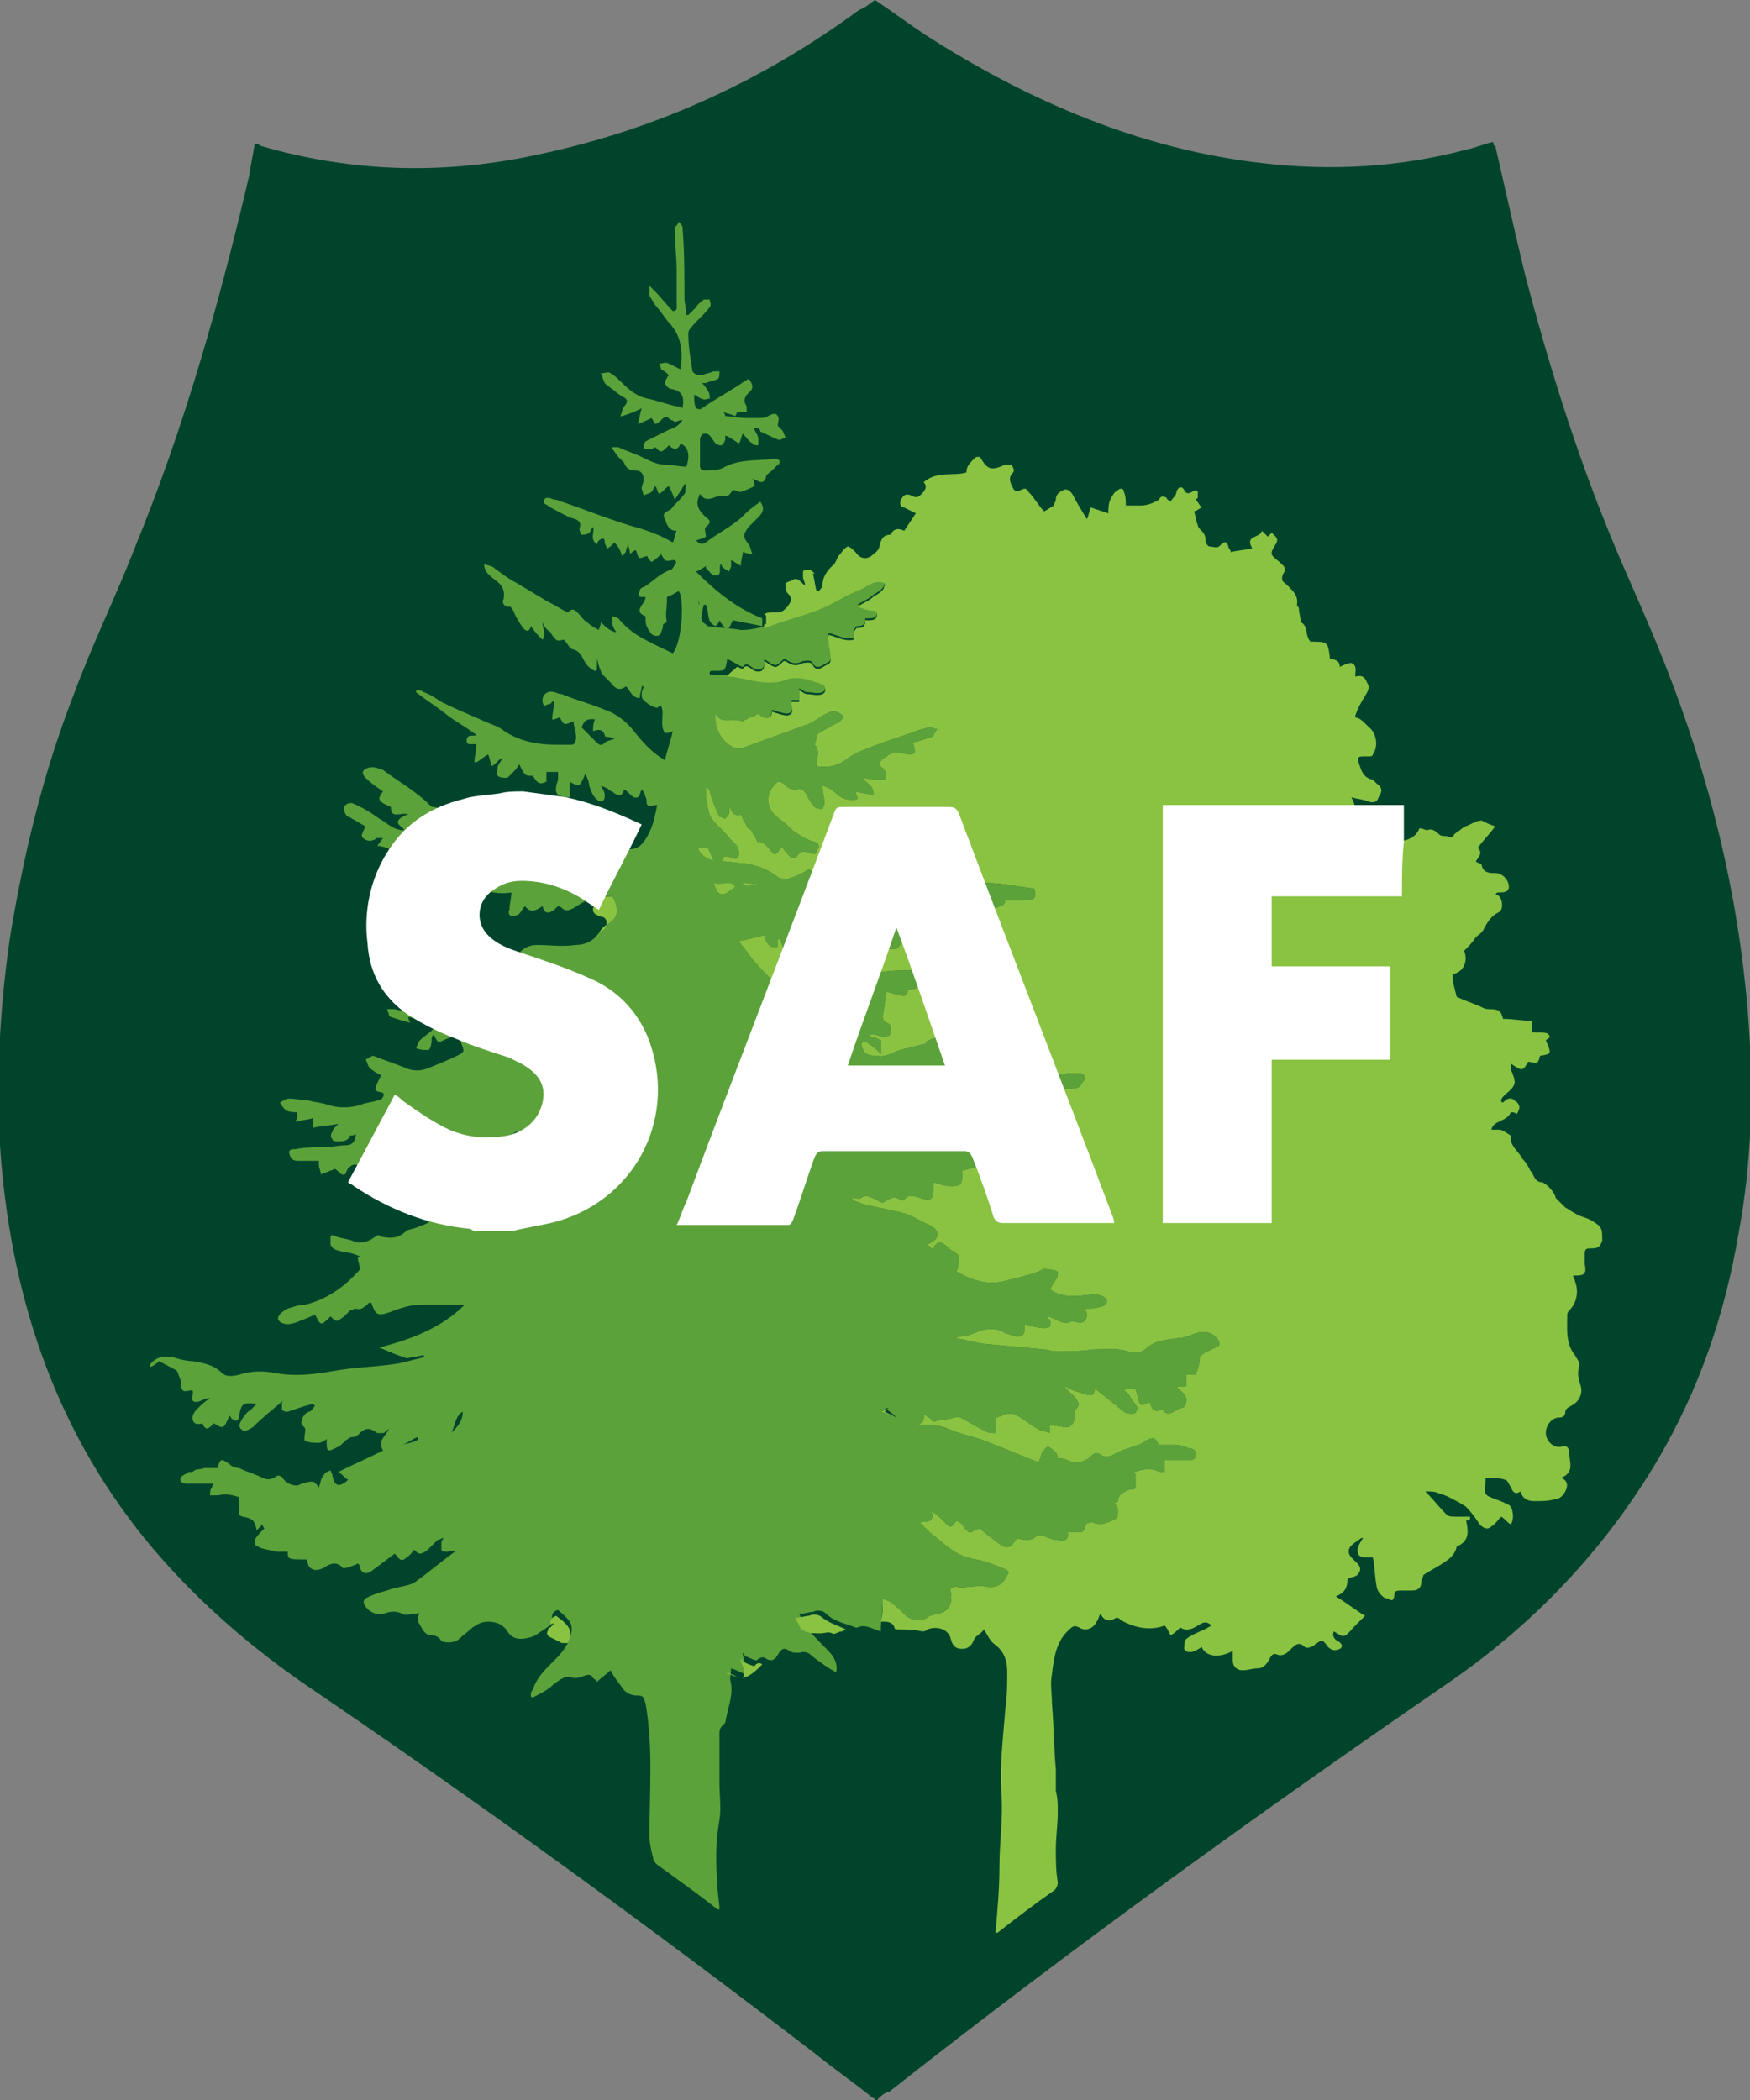 <?xml version="1.0" encoding="utf-8"?>
<!-- Generator: Adobe Illustrator 27.8.0, SVG Export Plug-In . SVG Version: 6.00 Build 0)  -->
<svg version="1.1" id="Layer_1" xmlns="http://www.w3.org/2000/svg" xmlns:xlink="http://www.w3.org/1999/xlink" x="0px" y="0px"
	 viewBox="0 0 90 108" style="enable-background:new 0 0 90 108;" xml:space="preserve">
<rect x="0" y="0" width="90" height="108" fill="#808080" stroke="none"/>
<style type="text/css">
	.st0{fill:#00452B;enable-background:new    ;}
	.st1{fill:#5CA23A;enable-background:new    ;}
	.st2{fill:#8AC342;enable-background:new    ;}
	.st3{fill:#FFFFFF;}
</style>
<g>
	<path class="st0" d="M45.1,108c0,0-0.1,0-0.1,0c0,0,0-0.1-0.1-0.1c-1-0.8-2-1.5-3-2.3C33.3,99,24.5,92.6,15.5,86.5
		c-3-2.1-5.7-4.5-8-7.3c-4.8-5.9-7-12.8-7.5-20.3c-0.2-3.6,0-7.1,0.5-10.6c0.7-4.3,1.7-8.5,3.3-12.6C4.8,33,6,30.6,7,28
		c2.5-6.1,4.3-12.5,5.8-18.9C12.9,8.5,13,8,13.1,7.4c0.1,0,0.2,0,0.3,0.1C18.2,8.9,23,9,27.9,7.9c6-1.3,11.4-3.8,16.3-7.4
		C44.5,0.4,44.7,0.2,45,0c0.9,0.6,1.7,1.2,2.6,1.8C52.9,5.2,58.7,7.7,65,8.4c3.5,0.4,7,0.2,10.4-0.7c0.5-0.1,0.9-0.3,1.4-0.4
		c0,0.1,0,0.2,0.1,0.2c0.5,2.2,1,4.4,1.5,6.5c1.2,4.6,2.6,9.1,4.4,13.5c0.9,2.2,1.9,4.3,2.8,6.6c2.3,5.8,3.8,11.8,4.3,18.1
		c0.3,3.8,0.2,7.6-0.5,11.3c-0.7,4.1-2,7.9-4.1,11.5c-2.7,4.6-6.3,8.4-10.6,11.4c-9.9,6.8-19.6,13.8-29,21.2
		C45.5,107.6,45.3,107.8,45.1,108z"/>
	<path class="st1" d="M7.7,70.2c0.3-0.4,0.7-0.5,1.2-0.4c0.3,0.1,0.7,0.2,1,0.2c0.6,0.1,1.1,0.2,1.5,0.6c0.2,0.2,0.5,0.2,0.9,0.1
		c0.6-0.2,1.2-0.2,1.8-0.1c1,0.2,2,0.1,3.1-0.1c1.1-0.2,2.3-0.2,3.4-0.4c0.4-0.1,0.8-0.2,1.2-0.3c0,0,0-0.1,0-0.1
		c-0.2,0-0.4,0.1-0.6,0.1c-0.1,0-0.3,0.1-0.4,0c-0.4-0.1-0.8-0.3-1.3-0.5c1.6-0.4,3.2-1,4.4-2.2c-0.8,0-1.6,0-2.3,0
		c-0.5,0-1.1,0.2-1.6,0.4c-0.6,0.2-0.7,0.1-0.9-0.5c-0.1,0-0.2,0-0.2,0.1c-0.2,0.1-0.3,0.3-0.6,0.2c-0.1,0-0.2,0.1-0.3,0.1
		c-0.1,0.1-0.2,0.2-0.3,0.3c-0.4,0.3-0.4,0.3-0.7,0c-0.5,0.5-0.5,0.5-0.8-0.1c-0.2,0.1-0.4,0.2-0.7,0.3c-0.2,0.1-0.5,0.2-0.7,0.2
		c-0.2,0-0.5-0.1-0.5-0.3c0-0.2,0.3-0.4,0.5-0.5c0.3-0.1,0.6-0.2,0.9-0.2c1.2-0.3,2.1-1,2.8-1.8c0-0.3-0.1-0.5-0.1-0.6
		c0,0,0.1-0.1,0.1-0.1c-0.3-0.1-0.5-0.2-0.8-0.2c-0.3-0.1-0.6-0.1-0.7-0.4c0-0.1,0-0.3,0-0.4c0-0.1,0.2-0.1,0.3,0
		c0.3,0.1,0.5,0.1,0.8,0.2c0.4,0.2,0.8,0.1,1.2-0.2c0.1-0.1,0.2-0.1,0.3,0c0.5,0.1,0.9,0.1,1.3-0.3c0.2-0.1,0.4-0.1,0.6-0.2
		c0.2-0.1,0.4-0.1,0.6-0.3c1.5-1.4,2.9-2.8,4.4-4.2c0,0,0.1,0,0.1-0.1c0-0.1,0.1-0.2,0.1-0.3c-0.1,0-0.2,0-0.3,0.1
		c-0.3,0.1-0.5,0.3-0.8,0.5c-0.1-0.2-0.1-0.2-0.1-0.3c-0.7,0.5-1.5,0.4-2.3,0.6c-0.8,0.2-1.6,0.3-2.3,0.4c-0.8,0.1-1.6,0.3-2.3,0.4
		c-0.1,0-0.3,0-0.4,0c-0.1,0-0.2,0.1-0.3,0.2c-0.1,0.1-0.1,0.4-0.3,0.3c-0.1,0-0.2-0.2-0.4-0.3c0,0-0.1,0.1-0.2,0.1
		c-0.2,0.1-0.3,0.1-0.5,0.2c0-0.2-0.1-0.3-0.1-0.5c0,0,0,0,0-0.2c-0.3,0-0.7,0-1,0c-0.2,0-0.4,0-0.5-0.3c-0.1-0.3,0.1-0.3,0.3-0.3
		c0.5-0.1,1-0.1,1.5-0.1c0.4,0,0.7-0.1,1.1-0.1c0.3,0,0.5-0.2,0.5-0.6c-0.1,0.1-0.2,0.1-0.3,0.1c-0.1,0.3-0.4,0.3-0.6,0.3
		c-0.1,0-0.3,0-0.3-0.1c-0.1-0.1-0.1-0.3,0-0.4c0-0.1,0.1-0.2,0.3-0.4c-0.5,0.1-0.9,0.1-1.3,0.2c0-0.2,0-0.3,0-0.5
		c-0.3,0.1-0.6,0.1-0.9,0.2c0.1-0.2,0.1-0.4,0.1-0.5c-0.2,0-0.4,0-0.6-0.1c-0.1-0.1-0.2-0.2-0.3-0.4c0.2-0.1,0.3-0.2,0.5-0.2
		c0.3,0,0.7,0.1,1,0.1c0.3,0.1,0.6,0.1,0.9,0.2c0.6,0.2,1.2,0.2,1.8,0c0.2-0.1,0.5-0.1,0.8-0.2c0.2,0,0.4-0.2,0.3-0.4
		c-0.5-0.1-0.5-0.1-0.1-0.9c-0.2-0.1-0.4-0.2-0.6-0.4c-0.1-0.1-0.1-0.3-0.2-0.4c0.2-0.1,0.3-0.2,0.4-0.2c0.5,0.2,1.1,0.4,1.6,0.6
		c0.4,0.2,0.9,0.2,1.3,0c0.5-0.2,1-0.4,1.4-0.6c0.4-0.2,0.4-0.2,0.2-0.7c0-0.1,0-0.1-0.1-0.1c0.1-0.1,0.2-0.3,0.3-0.4
		c-0.4,0-0.6,0-0.9,0c0.1,0.1,0.2,0.1,0.3,0.2c-0.3,0.1-0.5,0.2-0.7,0.3c-0.1,0-0.2-0.2-0.3-0.4c0,0-0.1,0.1-0.1,0.2
		C22.2,53.8,22.1,54,22,54c-0.2,0-0.4,0-0.6-0.1c0.1-0.2,0.1-0.3,0.2-0.4c0.2-0.2,0.4-0.3,0.6-0.5c0.1-0.1,0.2-0.2,0.3-0.4
		c-0.5-0.1-1-0.2-1.5-0.3c0,0.1,0,0.1,0.1,0.3c-0.4-0.1-0.7-0.2-1-0.3c-0.1,0-0.1-0.2-0.2-0.4c0.1,0,0.3,0,0.4,0
		c0.4,0.1,0.7,0.2,1.1,0c1.7-0.9,3.3-1.8,5-2.6c0.1-0.1,0.2-0.2,0.3-0.3c0.3-0.3,0.6-0.4,0.9-0.4c0.7,0,1.3,0.1,2,0
		c0.5,0,0.9-0.2,1.2-0.6c0.1-0.2,0.3-0.4,0.5-0.5c0.5-0.3,0.5-0.7,0.3-1.2c0-0.1-0.1-0.1-0.1-0.2c-0.8-0.1-1.4,0.2-2,0.6
		c-0.2,0.1-0.4,0.2-0.6,0c-0.2-0.2-0.3,0-0.4,0.1c-0.3,0.2-0.5,0.2-0.6-0.2c-0.3,0.2-0.6,0.4-0.9,0c-0.1,0.1-0.2,0.3-0.3,0.4
		c-0.1,0.1-0.3,0.1-0.4,0.1c-0.1,0-0.2-0.2-0.1-0.3c0-0.3,0.1-0.6,0.1-0.9c-0.6,0.1-1.2,0-1.8-0.3c-1.5-0.7-2.9-1.3-4.4-1.9
		c-0.2-0.1-0.5-0.2-0.7-0.2c0.1-0.1,0.2-0.3,0.3-0.4c-0.1,0-0.2,0-0.3,0c-0.1,0-0.1,0.1-0.2,0.1c-0.2,0.1-0.5,0-0.6-0.2
		c0-0.1,0.1-0.3,0.2-0.5c-0.2-0.1-0.5-0.3-0.7-0.4c-0.1-0.1-0.3-0.1-0.3-0.2c-0.1-0.1-0.1-0.3-0.1-0.4c0.1-0.2,0.3-0.2,0.4-0.2
		c0.5,0.2,1,0.5,1.4,0.8c0.4,0.2,0.7,0.6,1.3,0.6c-0.1-0.1-0.1-0.2-0.2-0.2c-0.2-0.2-0.2-0.3,0.1-0.5c0.1,0,0.1-0.1,0.3-0.1
		c-0.3-0.2-0.9,0.3-0.9-0.4c-0.7-0.3-0.7-0.4-0.4-0.8c-0.3-0.2-0.6-0.4-0.9-0.7c-0.2-0.2-0.2-0.4,0.1-0.5c0.3-0.1,0.5,0,0.8,0.1
		c0.8,0.6,1.7,1.1,2.4,1.8c0.1,0.1,0.1,0.1,0.2,0.1c3.2,0.7,6.4,1.4,9.6,2.1c0.8,0.2,1.1,0,1.5-0.8c0.2-0.4,0.3-0.9,0.4-1.4
		c-0.2,0-0.4,0.1-0.5,0c-0.1-0.1,0-0.3-0.1-0.4c0-0.1-0.1-0.3-0.2-0.4c-0.1,0.2-0.1,0.5-0.4,0.4c-0.2-0.1-0.3-0.3-0.5-0.4
		c-0.1,0.3-0.2,0.4-0.5,0.2c-0.1-0.1-0.2-0.1-0.3-0.2c-0.1-0.1-0.2-0.1-0.4-0.2c0.1,0.2,0.2,0.3,0.2,0.5c0,0.1,0,0.2-0.1,0.3
		c0,0-0.2,0-0.2,0c-0.3-0.2-0.4-0.5-0.5-0.8c0-0.2-0.1-0.4-0.2-0.6c-0.3,0.7-0.3,0.7-0.8,0.4c0,0.3,0,0.6,0,0.8
		c-0.8,0-0.8-0.3-0.6-0.9c0-0.1,0-0.3,0-0.4c-0.2,0-0.4,0-0.6,0c0,0.2,0,0.4,0,0.5c-0.4,0.2-0.5,0-0.7-0.3c-0.4,0-0.4,0-0.7-0.6
		c-0.1,0.2-0.2,0.3-0.3,0.4c-0.1,0.1-0.2,0.2-0.3,0.3c-0.2,0-0.4,0-0.5-0.1c-0.1-0.1,0-0.3,0-0.5c0.1-0.2,0.2-0.3,0.3-0.5
		C26.2,38.9,26.1,39,26,39c-0.1,0-0.2,0-0.2,0c-0.2,0.1-0.3,0.3-0.5,0.4c-0.1-0.2-0.1-0.4-0.2-0.6c-0.2,0.1-0.4,0.3-0.6,0.4
		c0,0-0.1,0-0.1,0c0-0.3,0.1-0.6,0.1-0.9c-0.1-0.1-0.5,0.1-0.5-0.2c0-0.4,0.4-0.2,0.5-0.3c-0.5-0.4-1.1-0.7-1.6-1.1
		c-0.5-0.4-1-0.7-1.5-1.1c0,0,0-0.1,0-0.1c0.1,0,0.3,0,0.4,0.1c0.3,0.1,0.6,0.3,0.9,0.5c0.6,0.3,1.3,0.6,2,0.9
		c0.4,0.2,0.8,0.3,1.1,0.5c0.8,0.6,1.8,0.8,2.8,0.8c0.3,0,0.5,0,0.8,0c0.1,0,0.2-0.1,0.2-0.2c0.1-0.3-0.1-0.7-0.1-1
		c-0.5,0.2-0.5,0.2-0.7-0.2c-0.1,0-0.2,0.1-0.4,0.1c0-0.3,0.1-0.6,0.1-1c-0.1,0.1-0.2,0.2-0.2,0.2c-0.1,0-0.3,0.1-0.3,0.1
		c-0.1-0.1-0.1-0.2-0.1-0.3c0-0.3,0.3-0.5,0.6-0.4c0.1,0,0.2,0.1,0.4,0.1c0.7,0.3,1.5,0.5,2.2,0.8c0.6,0.2,1.1,0.6,1.5,1.1
		c0.4,0.5,0.9,1.1,1.6,1.5c0.1-0.5,0.3-1,0.4-1.5c-0.2,0.1-0.3,0.1-0.4,0.1c-0.3-0.4,0-1-0.2-1.4c-0.1,0-0.2,0.1-0.2,0.1
		c-0.1,0-0.3-0.1-0.3-0.1C33,36,33,35.9,33,35.7c0-0.2,0.1-0.3,0.1-0.4c0,0-0.1,0-0.1,0c0,0.2-0.1,0.4-0.1,0.6
		c-0.4,0-0.5-0.4-0.7-0.6c-0.3,0.2-0.5,0.2-0.8-0.2c-0.1-0.1-0.2-0.2-0.3-0.3c-0.1-0.1-0.2-0.2-0.2-0.3c-0.1-0.2-0.1-0.3-0.2-0.6
		c0,0.2,0,0.4,0,0.5c0,0,0,0.1-0.1,0.1c-0.3-0.1-0.5-0.4-0.6-0.6c-0.1-0.2-0.2-0.4-0.5-0.5c-0.2,0-0.3-0.3-0.5-0.5
		c-0.1,0-0.3,0.1-0.4,0c-0.1-0.1-0.2-0.2-0.3-0.4C28,32.3,28,32.2,27.9,32c0,0.3,0.2,0.6,0,0.9c-0.2-0.2-0.4-0.4-0.6-0.7
		c-0.1,0.4-0.3,0.2-0.4,0.1c-0.2-0.3-0.4-0.6-0.5-0.9c-0.1-0.1-0.1-0.2-0.2-0.2c-0.3,0-0.4-0.2-0.3-0.4c0.1-0.6-0.2-0.8-0.6-1.1
		c-0.2-0.2-0.4-0.3-0.4-0.7c0.2,0.1,0.4,0.1,0.5,0.2c0.4,0.3,0.8,0.6,1.2,0.8c0.5,0.3,1,0.6,1.5,0.9c0.4,0.2,0.7,0.4,1.1,0.6
		c0.2-0.2,0.3-0.2,0.5,0c0.2,0.2,0.3,0.4,0.5,0.5c0.2,0.2,0.4,0.3,0.6,0.4c0-0.1,0.1-0.2,0.1-0.4c0.2,0.2,0.4,0.4,0.7,0.5
		c0,0,0,0,0.1,0c-0.1-0.1-0.2-0.3-0.2-0.4c0-0.1,0-0.2,0-0.4c0.1,0,0.3,0.1,0.3,0.1c0.7,0.9,1.8,1.3,2.8,1.8
		c0.5-0.6,0.6-2.9,0.3-3.2c-0.2,0.1-0.3,0.2-0.6,0.3c0,0,0,0.1,0,0.1c0,0,0,0.1,0,0.1c0,0.4-0.1,0.7,0,1.1c0,0-0.2,0.1-0.2,0.1
		c0,0.1,0,0.2-0.1,0.4c0,0.1-0.1,0.2-0.2,0.2c-0.1,0-0.2,0-0.3-0.1c-0.3-0.4-0.3-0.5-0.3-0.9c-0.7-0.3,0-0.6,0-1c-0.1,0-0.1,0-0.2,0
		c-0.2,0-0.2-0.1-0.1-0.3c0-0.1,0.1-0.2,0.2-0.2c0.5-0.3,0.8-0.7,1.4-0.9c0.1,0,0.2-0.3,0.3-0.4c0,0-0.1,0-0.1-0.1
		c-0.2,0-0.4,0.1-0.5,0c-0.1-0.1-0.2-0.3-0.2-0.3c-0.1,0.1-0.3,0.3-0.5,0.4c-0.1-0.1-0.2-0.2-0.2-0.3c-0.1,0-0.3,0.1-0.4,0.1
		c-0.1,0-0.1-0.2-0.2-0.4c-0.1,0-0.2,0.1-0.3,0.2c0-0.2-0.1-0.4-0.1-0.6c0,0.2-0.1,0.3-0.1,0.4c0,0.1-0.1,0.2-0.2,0.3
		c-0.1-0.3-0.2-0.5-0.4-0.7c0,0-0.1,0.1-0.1,0.1c-0.1,0.1-0.2,0.2-0.3,0.2c0-0.1-0.1-0.2-0.1-0.3c0-0.1,0-0.2-0.1-0.2
		c-0.1,0-0.2,0.1-0.2,0.1c-0.1,0.1-0.1,0.2-0.1,0.2c-0.4-0.3-0.1-0.6-0.2-0.9c-0.1,0.1-0.1,0.2-0.2,0.3c-0.1,0.1-0.3,0.1-0.4,0.1
		c0,0-0.1-0.2-0.1-0.3c0.1-0.3,0-0.4-0.2-0.5c-0.4-0.1-0.7-0.3-1.1-0.5c-0.2-0.1-0.3-0.2-0.5-0.3c0,0-0.1-0.2,0-0.2
		c0-0.1,0.2-0.1,0.2-0.1c0.1,0,0.2,0.1,0.4,0.1c1.5,0.5,2.9,1.1,4.4,1.5c0.6,0.2,1.1,0.4,1.6,0.7c0.1-0.2,0.1-0.4,0.2-0.6
		c-0.4,0-0.5-0.3-0.6-0.6c-0.2-0.3,0.1-0.4,0.3-0.5c0.2-0.3,0.5-0.5,0.7-0.8c0.1-0.1,0-0.3,0.1-0.5c0,0-0.1,0-0.1,0
		c-0.1,0.2-0.3,0.5-0.5,0.8c-0.1-0.3-0.2-0.5-0.3-0.7c-0.2,0.1-0.3,0.3-0.5,0.4c-0.1-0.1-0.1-0.3-0.2-0.4c-0.1,0.1-0.1,0.2-0.2,0.3
		c-0.1,0.1-0.3,0.1-0.4,0.2c0-0.1-0.1-0.3-0.1-0.4c0-0.1,0.1-0.3,0.1-0.4c0-0.3-0.1-0.5-0.4-0.5c-0.3,0-0.5-0.1-0.6-0.4
		c-0.1-0.1-0.2-0.2-0.3-0.3c-0.1-0.1-0.2-0.3-0.3-0.4c0,0,0-0.1,0-0.1c0.1,0,0.2,0,0.3,0c0.4,0.2,0.8,0.3,1.2,0.5
		c0.4,0.2,0.8,0.4,1.2,0.4c0.4,0,0.7,0.1,1.1,0.1c0.2-0.6,0.1-1-0.3-1.2c-0.1,0.3-0.3,0.4-0.6,0.1c-0.4,0.4-0.4,0.4-0.7,0.1
		c-0.1,0-0.1,0.1-0.2,0.1c-0.1,0-0.2,0-0.4,0c0-0.1,0-0.3,0.1-0.4c0.4-0.2,0.8-0.4,1.2-0.6c0.3-0.1,0.5-0.2,0.7-0.5
		c-0.2,0-0.3,0.1-0.4,0.1c0,0-0.1-0.1-0.2-0.1c-0.2-0.2-0.3-0.2-0.5,0c-0.1,0.1-0.2,0.2-0.3,0.2c-0.1-0.1-0.1-0.2-0.2-0.3
		c-0.2,0.1-0.4,0.2-0.7,0.3c0.1-0.3,0.1-0.5,0.2-0.8c-0.4,0.2-0.7,0.3-1,0.4c0,0-0.1,0-0.1,0c0.1-0.2,0.1-0.4,0.2-0.5
		c0.2-0.2,0.2-0.4-0.1-0.5c-0.3-0.2-0.5-0.4-0.8-0.6c0,0-0.1-0.1-0.1-0.1c-0.1-0.2-0.1-0.3-0.2-0.5c0.2,0,0.4-0.1,0.5,0
		c0.2,0.1,0.4,0.3,0.6,0.5c0.4,0.4,0.8,0.7,1.3,0.8c0.5,0.1,1,0.3,1.5,0.4c0.1,0,0.2,0,0.3,0.1c0.1-0.6,0-0.9-0.6-1
		c-0.1,0-0.3-0.2-0.3-0.3c0-0.1,0.1-0.3,0.2-0.4c-0.1-0.1-0.2-0.2-0.4-0.3C34,19,34,18.9,33.9,18.7c0.2,0,0.3-0.1,0.5,0
		c0.2,0.1,0.4,0.2,0.6,0.3c0.1-0.8,0.1-1.6-0.5-2.3c-0.3-0.3-0.5-0.7-0.8-1c-0.1-0.2-0.2-0.3-0.3-0.5c0-0.2,0-0.3,0-0.5
		c0.1,0.1,0.2,0.2,0.3,0.3c0.3,0.3,0.6,0.7,0.9,1c0.1,0,0.1,0,0.2-0.1c0-0.7,0-1.4,0-2c0-0.7-0.1-1.4-0.1-2c0-0.1,0-0.2,0-0.2
		c0.1-0.1,0.2-0.2,0.2-0.3c0.1,0.1,0.2,0.2,0.2,0.3c0.1,1.2,0.1,2.4,0.1,3.6c0,0.3,0.1,0.6,0.1,0.9c0,0,0.1,0,0.1,0
		c0.1-0.1,0.3-0.3,0.4-0.4c0.1-0.2,0.3-0.3,0.4-0.4c0.1,0,0.3,0,0.3,0c0,0.1,0.1,0.3,0,0.4c-0.3,0.4-0.7,0.7-1,1.1
		c-0.1,0.1-0.1,0.2-0.1,0.3c0,0.6,0.1,1.2,0.2,1.8c0,0.2,0.2,0.3,0.5,0.3c0.2-0.1,0.4-0.1,0.6-0.2c0.1,0,0.2,0,0.3,0
		c0,0.1,0,0.4-0.1,0.4c-0.2,0.1-0.4,0.1-0.6,0.2c-0.1,0-0.1,0-0.2,0c0.1,0.1,0.2,0.2,0.3,0.4c0.1,0.1,0.1,0.3,0.1,0.4
		c-0.1,0-0.3,0.1-0.4,0c-0.1,0-0.2-0.1-0.4-0.2c0,0.3,0,0.5,0.1,0.7c0,0,0.2,0.1,0.3,0c0.7-0.5,1.5-0.9,2.2-1.4
		c0.1,0,0.1-0.1,0.2-0.1c0.2,0.2,0.3,0.5,0,0.7c-0.2,0.2-0.3,0.4-0.1,0.7c0,0.1,0,0.2,0,0.3c-0.2,0-0.3,0-0.5,0c0,0,0,0.1-0.1,0.2
		c-0.2-0.1-0.3-0.1-0.6-0.2c0.1,0.1,0.1,0.2,0.1,0.2c0.3,0,0.7,0.1,1,0.1c0.2,0,0.5,0,0.7,0c0.2,0,0.4,0,0.5-0.1
		c0.2-0.1,0.4-0.2,0.5,0c0.1,0.1,0,0.3,0,0.5c0,0,0.1,0.1,0.2,0.2c0.1,0.1,0.1,0.2,0.2,0.4c-0.1,0-0.3,0.2-0.4,0.1
		c-0.3-0.1-0.6-0.3-0.9-0.4C39.1,22,38.9,22,38.8,22c0,0,0,0.1,0,0.1c0.1,0.2,0.2,0.3,0.2,0.5c0,0.1,0,0.2,0,0.3
		c-0.1,0-0.3,0-0.3-0.1c-0.2-0.1-0.3-0.3-0.5-0.5c-0.1,0.2-0.1,0.4-0.2,0.5c-0.2-0.1-0.4-0.3-0.7-0.4c0,0,0,0.1,0,0.2
		c-0.1,0.3-0.2,0.4-0.5,0.2c-0.1-0.1-0.2-0.3-0.3-0.4c-0.1-0.1-0.2-0.1-0.3-0.1c-0.1,0-0.2,0.2-0.2,0.3c0,0.5,0,0.9,0,1.4
		c0,0.1,0.1,0.2,0.2,0.2c0.4,0,0.8,0,1.1-0.2c0.8-0.4,1.7-0.3,2.6-0.4c0.1,0,0.2,0.1,0.2,0.1c0,0,0,0.2-0.1,0.2
		c-0.1,0.1-0.2,0.2-0.3,0.3c-0.1,0.1-0.3,0.2-0.3,0.3c-0.1,0.4-0.3,0.3-0.5,0.2c0,0-0.1,0-0.2-0.1c0.1,0.2,0.1,0.3,0.1,0.4
		c-0.2,0.1-0.4,0.2-0.7,0.3c-0.1,0-0.3-0.1-0.4-0.1c-0.1,0.1-0.2,0.3-0.3,0.3c-0.3,0-0.5,0-0.7,0.1c-0.3,0.1-0.5,0.1-0.7-0.2
		c-0.2,0.4-0.2,0.7,0.2,1.1c0.2,0.2,0.5,0.3,0.1,0.6c-0.1,0.1,0,0.3,0,0.5c-0.1,0.1-0.3,0.1-0.5,0.2c0.2,0.2,0.3,0.2,0.5,0.1
		c0.5-0.4,1.1-0.7,1.6-1.1c0.3-0.2,0.5-0.5,0.8-0.7c0.1-0.1,0.3-0.2,0.4-0.3c0.2,0.3,0.2,0.5-0.1,0.8c-0.2,0.2-0.3,0.3-0.5,0.5
		c-0.3,0.4-0.3,0.5,0,0.9c0.1,0.1,0.1,0.3,0.2,0.5c-0.2,0-0.4-0.1-0.5-0.1c0,0.2-0.1,0.4-0.1,0.7c-0.2-0.1-0.3-0.2-0.5-0.3
		c0,0.1,0,0.2,0,0.3c0,0.1-0.1,0.2-0.1,0.3c-0.1-0.1-0.2-0.1-0.3-0.2c-0.1-0.1-0.1-0.1-0.1-0.2c-0.2,0.1,0.1,0.6-0.3,0.6
		c-0.2,0-0.3-0.2-0.5-0.4c0,0,0-0.1,0-0.1c-0.1,0.1-0.3,0.2-0.5,0.3c1,1,2.1,1.9,3.4,2.4c0,0.1,0,0.3,0,0.4c-0.5-0.1-1-0.2-1.5-0.3
		c-0.1,0.1-0.1,0.3-0.3,0.5c-0.2-0.2-0.3-0.3-0.4-0.5c0,0.1-0.1,0.2-0.2,0.3c-0.5-0.2-0.3-0.7-0.5-1.1c0,0-0.1,0-0.1,0
		c-0.1,0.3-0.1,0.6-0.2,0.9c0,0-0.1,0-0.1,0c-0.1-0.1-0.1-0.2-0.2-0.4C36,31.2,36,31,35.9,30.9c0.1,0.3,0.1,0.7,0.2,1
		c0,0.1,0.2,0.2,0.3,0.3c0.6,0.1,1.2,0.1,1.7,0.2c0.5,0,1-0.1,1.5-0.3c0.8-0.3,1.6-0.5,2.4-0.8c0.8-0.3,1.5-0.8,2.3-1.1
		c0.4-0.2,0.7-0.5,1.2-0.3c0,0.4-0.3,0.5-0.6,0.7c-0.2,0.2-0.5,0.3-0.8,0.5c0.3,0.1,0.5,0.2,0.7,0.2c0.1,0,0.3,0,0.3,0.2
		c0,0.2-0.1,0.3-0.4,0.3c0,0-0.1,0-0.2,0c0,0.3-0.1,0.4-0.4,0.4c-0.1,0-0.1,0.1-0.2,0.2c0,0.1,0,0.2,0,0.4c-0.4,0.1-0.8-0.1-1.1-0.2
		c-0.1,0-0.2-0.1-0.2,0c0,0.1-0.1,0.2,0,0.2c0,0.3,0.1,0.5,0.1,0.8c0,0.2,0.1,0.4-0.2,0.5c-0.2,0.1-0.5,0.4-0.7,0
		c-0.1-0.2-0.4-0.1-0.5-0.1c-0.4,0.2-0.6,0.1-0.9-0.1c-0.1,0-0.1,0-0.1,0c-0.1,0.1-0.3,0.3-0.4,0.3c-0.2,0-0.4-0.2-0.6-0.3
		c0,0.1,0,0.1,0,0.2c0,0.3-0.2,0.4-0.5,0.3c-0.2-0.1-0.4-0.4-0.6-0.1c-0.3-0.1-0.5-0.3-0.8-0.4c-0.1,0.6-0.1,0.6-0.6,0.6
		c-0.1,0-0.1,0-0.2,0c0,0-0.1,0-0.1,0.1c0,0,0,0.1,0,0.1c0.4,0,0.7,0,1.1,0c0.2,0,0.4,0.1,0.6,0.1c0.4,0.1,0.9,0.2,1.3,0.2
		c0.3,0,0.5,0,0.8-0.1c0.7-0.3,1.4,0,2,0.2c0.2,0.1,0.2,0.4,0,0.5c-0.3,0.1-0.5,0-0.8,0c-0.1,0-0.2-0.1-0.4-0.2c0,0.2,0,0.4,0,0.6
		c-0.1,0-0.3,0-0.4,0c0,0.3,0.2,0.6-0.2,0.7c-0.2,0-0.5-0.1-0.8-0.2C39.7,37,39.3,37,39,36.7c-0.2,0.1-0.3,0.2-0.4,0.2
		c-0.1,0-0.2,0.1-0.2,0.1c-0.1,0-0.2,0.1-0.2,0.1c-0.5-0.2-1.1,0.2-1.4-0.4c-0.1,0.8,0.4,1.6,1.1,1.8c0.1,0,0.1,0,0.2,0
		c1.1-0.4,2.2-0.8,3.3-1.2c0.4-0.1,0.7-0.4,1.1-0.6c0.2-0.1,0.4-0.2,0.7,0c0.2,0.1,0.2,0.2,0,0.4c-0.4,0.2-0.7,0.4-1.1,0.6
		C42,37.8,42,38,41.9,38.3c0.3,0.3,0.1,0.7,0.1,1.1c0.6,0.1,1.1,0,1.6-0.4c0.4-0.3,1-0.5,1.5-0.7c0.8-0.3,1.5-0.5,2.3-0.8
		c0.1,0,0.3-0.1,0.4-0.1c0.1,0,0.3,0.1,0.4,0.1c-0.1,0.1-0.2,0.4-0.3,0.4c-0.3,0.1-0.6,0.2-1,0.3c0.1,0.1,0.1,0.1,0.1,0.2
		c0.1,0.2,0.1,0.4-0.2,0.4c-0.2,0-0.5-0.1-0.7-0.1c-0.2,0-0.4,0.1-0.5,0.2c-0.2,0.1-0.3,0.2-0.4,0.4c0.1,0.2,0.5,0.3,0.3,0.8
		c-0.3,0-0.7,0-1.1-0.1c0.1,0.3,0.6,0.4,0.5,0.9c-0.3-0.1-0.6-0.1-0.9-0.2c0,0.1,0.1,0.3,0.1,0.4c-0.4,0.1-0.8,0-1.1-0.3
		c-0.2-0.2-0.4-0.3-0.7-0.4c0,0.4,0.1,0.6,0.1,0.9c0,0.1-0.1,0.3-0.1,0.3c-0.1,0-0.3,0-0.4-0.1c-0.2-0.2-0.3-0.4-0.4-0.6
		c-0.1-0.2-0.3-0.4-0.5-0.3c-0.2,0-0.4,0-0.6-0.2c-0.1-0.1-0.2-0.2-0.4-0.2c-0.7,0.6-0.7,1.4,0.2,2c0.3,0.2,0.5,0.5,0.7,0.6
		c0.3,0.2,0.6,0.4,1,0.5c0.2,0.1,0.2,0.1,0.2,0.3c-0.1,0.1-0.1,0.4-0.3,0.3c-0.2,0-0.3-0.1-0.5-0.1c-0.1,0-0.2,0.1-0.2,0.1
		c-0.2,0.3-0.4,0.3-0.6,0c-0.1-0.1-0.2-0.2-0.3-0.4c0,0.1-0.1,0.2-0.1,0.2c-0.2,0.3-0.3,0.3-0.5,0c-0.2-0.2-0.3-0.4-0.6-0.4
		c-0.1,0-0.1-0.2-0.2-0.3c-0.1-0.1-0.1-0.3-0.3-0.4c-0.1,0-0.1-0.2-0.2-0.3c-0.1-0.1-0.1-0.3-0.2-0.4c-0.4,0.1-0.5-0.2-0.6-0.5
		c0,0.1,0,0.3,0,0.4c0,0.1-0.1,0.2-0.2,0.3c-0.1,0-0.2-0.1-0.3-0.1c-0.2-0.4-0.4-0.9-0.5-1.3c0-0.1-0.1-0.1-0.1-0.2c0,0-0.1,0-0.1,0
		c0,0.2,0,0.4,0,0.5c0.1,0.4,0.1,0.8,0.3,1.1c0.3,0.4,0.7,0.7,1,1.1c0.2,0.2,0.4,0.3,0.4,0.7c0,0.3-0.2,0.3-0.4,0.2
		c-0.3-0.1-0.4-0.1-0.5,0.2c0.4,0,0.8,0.1,1.2,0.1c0.6,0.1,1.2,0.3,1.7,0.7c0.1,0.1,0.4,0.1,0.5,0.1c0.4-0.1,0.8-0.3,1.1-0.5
		c0.1,0.1,0.2,0.1,0.4,0.1c2.9,0.2,5.7,0.5,8.6,0.6c0.9,0,1.7,0.2,2.6,0.3c0.1,0.5,0,0.6-0.4,0.6c-0.4,0-0.7,0-1.1,0
		c0,0.3-0.3,0.3-0.5,0.4c-1.2,0.5-2.5,0.9-3.7,1.4c-0.4,0.2-1,0.2-1.3,0.6c0,0.1-0.2,0.1-0.2,0.1c-1.8,0-3.6,0-5.3,0
		c-0.1,0-0.3,0.1-0.4,0.1c0-0.1-0.1-0.4-0.2-0.6c0,0,0,0-0.1,0c0,0.1,0,0.3,0,0.4c-0.5,0.1-0.6-0.3-0.7-0.6
		c-0.4,0.1-0.8,0.2-1.3,0.3c0.2,0.3,0.4,0.5,0.6,0.8c0.3,0.4,0.7,0.8,1.1,1.2c0.1,0.1,0.2,0.1,0.2,0.1c1.8-0.2,3.6-0.4,5.4-0.5
		c0.6-0.1,1.2-0.1,1.8-0.1c0.5,0.8,0.4,0.9-0.4,1c-0.1,0.4-0.1,0.4-1.1,0.1c-0.1,0.4-0.1,0.8-0.2,1.2c0,0.2,0,0.3,0.2,0.4
		c0.3,0.1,0.2,0.3,0.2,0.5c0,0.2-0.2,0.2-0.4,0.2c-0.2,0-0.3-0.1-0.5-0.1c-0.1,0-0.1,0-0.2,0c0,0,0,0.1,0,0.1c0.2,0,0.4,0.1,0.6,0.2
		c0,0.2,0,0.4,0,0.7c-0.2-0.2-0.4-0.4-0.6-0.5c-0.2-0.2-0.3-0.2-0.4,0c0.1,0.5,0.3,0.6,0.8,0.6c0.5,0.1,0.8-0.2,1.2-0.3
		c0.4-0.1,0.8-0.2,1.2-0.3c0.1,0,0.1,0,0.1-0.1c0.5-0.3,0.6-0.3,0.7,0.2c0.2,0.7,0.5,0.9,1.2,1c1.6,0.1,3.2,0.4,4.8,0.5
		c0.2,0,0.5-0.1,0.7-0.1c0.2,0,0.3,0,0.5,0c0.2,0,0.3,0.1,0.3,0.3c-0.1,0.1-0.2,0.3-0.3,0.4C55.3,56,55.1,56,55,56
		c-0.3-0.1-0.5,0.1-0.7,0.2c-1.3,0.9-2.6,1.9-3.9,2.8c-0.2,0.2-0.3,0.3-0.2,0.5c0.2,0.5,0.2,0.5-0.3,0.6c-0.1,0-0.3,0.1-0.4,0.1
		c0,0.3,0,0.5-0.1,0.7c-0.1,0.1-0.4,0.1-0.5,0.1c-0.3,0-0.6-0.1-0.9-0.2c0,0.1,0,0.2,0,0.3c0,0.6-0.1,0.7-0.7,0.5
		c-0.3-0.1-0.6-0.2-0.8,0.1c0,0-0.1,0.1-0.2,0c-0.3-0.2-0.5-0.1-0.8,0.1c-0.1,0.1-0.3,0-0.4-0.1c-0.3-0.1-0.5-0.3-0.8-0.1
		c-0.1,0.1-0.3,0-0.5,0c0.1,0.2,0.3,0.2,0.5,0.3c0.7,0.2,1.5,0.3,2.2,0.5c0.4,0.1,0.8,0.4,1.3,0.6c0.2,0.1,0.5,0.3,0.4,0.6
		c-0.1,0.2-0.3,0.3-0.5,0.4c0,0,0.1,0.1,0.2,0.2c0,0,0.1,0,0.1,0c0.2-0.4,0.4-0.4,0.8,0c0.2,0.2,0.5,0.2,0.5,0.5
		c0,0.2,0,0.4-0.1,0.7c0.7,0.4,1.5,0.7,2.4,0.5c0.7-0.2,1.4-0.3,2-0.6c0.1-0.1,0.3,0,0.5,0c0.1,0,0.3,0.1,0.3,0.1
		c0,0.1,0,0.3-0.1,0.4c-0.1,0.2-0.2,0.3-0.3,0.5c0.5,0.4,1.2,0.4,1.9,0.3c0.2,0,0.4-0.1,0.6,0c0.1,0,0.3,0.1,0.4,0.2
		c0.1,0.2-0.1,0.4-0.3,0.4c-0.3,0.1-0.5,0.1-0.8,0.1c0,0.1,0.1,0.2,0.1,0.3c0,0.3-0.2,0.5-0.5,0.4c-0.1,0-0.2-0.1-0.4,0
		c0,0.1-0.3,0-0.4,0c-0.2-0.1-0.4-0.2-0.7-0.3c0,0.1,0,0.1,0.1,0.2c0.1,0.3,0,0.4-0.3,0.4c-0.3,0-0.7-0.1-1-0.2c0,0.1,0,0.2,0,0.2
		c0,0.4-0.2,0.5-0.6,0.4c-0.2-0.1-0.4-0.1-0.5-0.2c-0.6-0.3-1.1-0.1-1.6,0.1c-0.2,0.1-0.5,0.1-0.9,0.2c0.5,0.1,0.9,0.2,1.4,0.3
		c1.1,0.1,2.1,0.2,3.2,0.3c0.2,0,0.4,0.1,0.5,0.1c0.7,0,1.4,0,2-0.1c0.6,0,1.2-0.1,1.8,0.1c0.4,0.1,0.7,0.1,1-0.2
		c0.5-0.4,1.1-0.4,1.7-0.5c0.2,0,0.5-0.1,0.7-0.2c0.6-0.2,1-0.1,1.3,0.4c0,0.1,0,0.1,0,0.2c-0.2,0.1-0.4,0.2-0.6,0.3
		c-0.2,0.1-0.4,0.2-0.4,0.4c0,0.2-0.1,0.5-0.2,0.8c-0.2,0-0.3,0-0.5,0c0,0.2,0,0.4,0,0.6c-0.2,0-0.3,0-0.5,0
		c0.2,0.2,0.3,0.3,0.4,0.4c0.2,0.2,0.1,0.7-0.1,0.7c-0.3,0-0.7,0.6-1,0.1c0,0-0.1,0-0.1,0c-0.2,0.1-0.4,0.1-0.5-0.2
		c0-0.1-0.1-0.1-0.1-0.2c-0.5,0.3-0.5,0.1-0.6-0.3c0-0.1-0.1-0.3-0.1-0.4c-0.2,0-0.4,0-0.5,0c0,0,0,0.1-0.1,0.1
		c0.1,0.1,0.3,0.2,0.3,0.3c0.1,0.2,0.3,0.4,0.4,0.6c0,0.1-0.1,0.3-0.2,0.3c-0.2,0-0.4,0-0.5-0.1c-0.5-0.4-1-0.8-1.5-1.2
		c0,0.4-0.2,0.4-0.5,0.3c-0.3-0.1-0.7-0.2-1-0.4c0,0,0,0.1,0,0.1c0.1,0.1,0.1,0.1,0.2,0.2c0.3,0.2,0.6,0.6,0.4,0.8
		c-0.3,0.3,0,0.6-0.3,0.9c0,0-0.1,0.1-0.2,0.1c-0.3,0-0.6-0.1-0.9-0.1c0,0.1,0,0.2,0,0.4c-0.2-0.1-0.5-0.1-0.6-0.2
		c-0.4-0.2-0.7-0.5-1.1-0.7c-0.1-0.1-0.3-0.1-0.4-0.1c-0.2,0-0.5,0.2-0.7,0.2c0,0,0,0.1,0,0.1c0,0.2,0,0.5,0,0.7
		c-0.2,0-0.4,0-0.5-0.1c-0.5-0.2-0.9-0.5-1.3-0.7c-0.1,0-0.2,0-0.3,0c-0.3,0.1-0.7,0.1-1,0.2c-0.1,0-0.2,0-0.2-0.1
		c-0.1-0.1-0.2-0.1-0.4-0.3c0.1,0.5-0.1,0.6-0.5,0.6c0.6-0.2,1.2,0,1.8,0.2c0.7,0.3,1.4,0.4,2.1,0.7c0.8,0.3,1.7,0.7,2.5,1
		c0.1-0.1,0.1-0.3,0.2-0.5c0.1-0.1,0.2-0.3,0.3-0.3c0.2,0.1,0.3,0.2,0.4,0.3c0.1,0.1,0.1,0.3,0.1,0.4c0,0,0-0.1,0-0.1
		c0.2,0,0.3,0,0.5,0.1c0.4,0.2,0.9,0.1,1.2-0.2c0.2-0.2,0.3-0.2,0.5-0.1c0.2,0.2,0.5,0.1,0.7,0c0.3-0.2,0.7-0.3,1-0.4
		c0.2-0.1,0.4-0.1,0.6-0.3c0.4-0.2,0.5-0.2,0.7,0.2c0.3,0,0.6,0,0.8,0c0.3,0,0.5,0.1,0.8,0.2c0.2,0,0.3,0.1,0.3,0.3
		c0,0.2-0.1,0.3-0.4,0.3c-0.4,0-0.8,0-1.2,0c0,0.2,0,0.4,0,0.6c-0.2,0-0.3,0-0.5-0.1c-0.4-0.1-0.7,0-1.1,0.1c0,0.1,0.1,0.1,0.1,0.1
		c0,0.2,0,0.5,0,0.7c0,0.1-0.2,0.1-0.3,0.1c-0.2,0.1-0.6,0.2-0.6,0.6c0,0-0.1,0.1-0.2,0.1c0.1,0.1,0.2,0.3,0.2,0.4
		c0,0.1,0,0.3-0.1,0.4c-0.4,0.2-0.8,0.4-1.2,0.2c-0.2,0-0.4,0-0.4,0.3c0,0.1-0.2,0.2-0.2,0.2c-0.2,0-0.5,0-0.7,0
		c0.1,0.4-0.2,0.5-0.5,0.4c-0.2,0-0.5-0.1-0.7-0.2c-0.1,0-0.3-0.1-0.4,0c-0.3,0.3-0.7,0.2-1,0.1c-0.3,0.5-0.5,0.6-0.9,0.3
		c-0.4-0.3-0.7-0.5-1-0.8c-0.1,0-0.2,0.1-0.3,0.1c-0.2,0.2-0.3,0.1-0.5-0.1c-0.1-0.2-0.2-0.3-0.4-0.4c-0.3,0.4-0.3,0.4-0.6,0.1
		c-0.2-0.2-0.4-0.4-0.7-0.6c0.2,0.7-0.3,0.5-0.6,0.6c0.3,0.3,0.6,0.6,1,0.9c0.6,0.5,1.1,0.9,1.9,1c0.5,0.1,1,0.3,1.5,0.5
		c0.2,0.1,0.2,0.2,0.1,0.3c-0.2,0.5-0.6,0.7-1.1,0.6c-0.2-0.1-0.5,0-0.8,0c-0.2,0-0.4,0.1-0.7,0c-0.2,0-0.4,0.1-0.3,0.3
		c0.1,0.6-0.1,1-0.7,1.1c-0.1,0-0.3,0.1-0.4,0.1c-0.3,0.3-0.8,0.3-1.2,0c-0.2-0.2-0.5-0.5-0.8-0.7c-0.1-0.1-0.3-0.1-0.4-0.2
		c0,0.6-0.1,1.1-0.1,1.7c-0.4-0.1-0.8-0.4-1.2-0.2c0,0-0.1,0-0.1,0c-0.5-0.2-1.1-0.3-1.5-0.7c-0.2-0.2-0.5-0.2-0.7-0.1
		c-0.2,0-0.4,0.1-0.7,0.1c0.1,0.2,0.2,0.4,0.3,0.6c0.4,0.5,0.8,0.9,1.2,1.3c0.3,0.3,0.5,0.7,0.4,1.1c-0.4-0.2-0.8-0.5-1.2-0.8
		c-0.2-0.2-0.4-0.3-0.7-0.2c-0.2,0-0.4,0-0.5-0.1c-0.3-0.2-0.4-0.1-0.6,0.2c-0.1,0.2-0.3,0.4-0.6,0.2c-0.1-0.1-0.3-0.1-0.5,0.1
		c0,0-0.3-0.1-0.5-0.2c-0.1,0-0.1-0.1-0.2-0.2c0,0.4,0.3,0.7,0.1,1.1c-0.2-0.1-0.4-0.2-0.7-0.3c0,0.3-0.1,0.5,0,0.8
		c0.1,0.7-0.2,1.3-0.3,2c0,0-0.1,0.1-0.1,0.1c-0.1,0.1-0.2,0.2-0.2,0.4c0,0.9,0,1.7,0,2.6c0,0.6,0.1,1.3,0,1.9
		c-0.2,1.1-0.2,2.2-0.1,3.4c0,0.4,0.1,0.8,0.1,1.2c0,0-0.1,0-0.1,0c-1-0.8-2-1.5-3.1-2.3c-0.1-0.1-0.2-0.2-0.2-0.3
		c-0.1-0.4-0.2-0.8-0.2-1.2c0-2.3,0.2-4.5-0.2-6.8c-0.1-0.3-0.1-0.4-0.4-0.4c-0.3,0-0.6-0.1-0.8-0.4c-0.2-0.3-0.4-0.5-0.6-0.9
		c-0.2,0.2-0.5,0.4-0.7,0.6c0-0.1-0.1-0.1-0.2-0.2c-0.1-0.2-0.2-0.2-0.5-0.1c-0.2,0.1-0.4,0.1-0.5,0.1c-0.4-0.2-0.7,0.1-1,0.3
		c-0.3,0.3-0.7,0.5-1.1,0.7c0,0-0.1,0-0.1-0.1c0-0.1,0-0.2,0.1-0.3c0.2-0.6,0.6-1,1-1.4c0.3-0.3,0.6-0.6,0.8-1
		c0.4-0.9,0.2-1.1-0.5-1.7c-0.4,0.1-0.3,0.4-0.3,0.7c-0.1,0.1-0.3,0.2-0.4,0.3c-0.2,0.1-0.4,0.3-0.7,0.4c-0.4,0.1-0.9,0.2-1.2-0.3
		c-0.2-0.3-0.5-0.5-1-0.5c-0.3,0-0.5,0.1-0.8,0.3c-0.2,0.2-0.5,0.4-0.7,0.6c-0.2,0.2-0.7,0.2-0.9,0.1c-0.1-0.2-0.3-0.3-0.5-0.3
		c-0.4,0-0.5-0.4-0.7-0.7c0-0.1,0-0.2,0-0.2c0-0.1,0.1-0.2,0-0.3C21.5,83,21.4,83,21.3,83c-0.2,0-0.4,0.1-0.6,0
		c-0.4-0.2-0.7-0.1-1,0c-0.4,0.1-0.9-0.2-1-0.6c0-0.1,0.1-0.2,0.1-0.2c0.4-0.2,0.7-0.3,1.1-0.4c0.5-0.2,1-0.2,1.4-0.4
		c0.7-0.5,1.4-1.1,2.1-1.6c-0.2-0.1-0.3,0-0.4,0c-0.1,0-0.3,0-0.3-0.1c0-0.1,0-0.2,0-0.4c0-0.1,0.1-0.1,0.1-0.2
		c-0.1,0-0.2,0.1-0.3,0.1c-0.2,0.2-0.3,0.3-0.5,0.5c-0.1,0.1-0.3,0.2-0.4,0.2c-0.1,0-0.2-0.1-0.3-0.2c-0.1,0.1-0.2,0.3-0.4,0.4
		c-0.3,0.3-0.4,0-0.6-0.2c-0.4,0.3-0.8,0.6-1.2,0.9c-0.3,0.2-0.5,0.1-0.6-0.2c0-0.1,0-0.1-0.1-0.2c-0.1,0.1-0.3,0.1-0.4,0.2
		c-0.1,0-0.4,0.1-0.4,0c-0.3-0.3-0.6-0.2-0.9,0c-0.5,0.3-0.9,0.1-0.9-0.4c-1,0-1,0-1-0.4c-0.2,0-0.4,0-0.6,0c-0.3-0.1-0.7-0.1-1-0.3
		c-0.1,0-0.1-0.2-0.1-0.3c0.1-0.2,0.3-0.4,0.5-0.6c0,0-0.1-0.1-0.1-0.2c-0.1,0.1-0.2,0.2-0.3,0.3c-0.1-0.5-0.2-0.6-0.7-0.7
		c-0.1,0-0.2-0.1-0.2-0.1c0-0.3,0-0.5,0-0.9c-0.3-0.1-0.6-0.2-1.1-0.1c-0.1,0-0.3,0-0.4,0c0-0.1,0-0.3,0.1-0.4c0,0,0-0.1,0.1-0.2
		c-0.5,0-0.9,0-1.4,0c-0.2,0-0.4-0.1-0.3-0.3c0-0.1,0.3-0.2,0.4-0.3c0.1,0,0.2,0,0.2,0c0.2-0.2,0.4-0.1,0.6-0.2c0.2,0,0.5,0,0.7,0
		c0.1-0.5,0.2-0.5,0.6-0.2c0.1,0.1,0.3,0.2,0.5,0.2c0.4,0.2,0.8,0.3,1.2,0.5c0.2,0.1,0.4,0.1,0.6,0c0.2-0.2,0.4-0.1,0.5,0.1
		c0.2,0.2,0.4,0.3,0.7,0.3c0.2-0.1,0.5-0.2,0.7-0.2c0.1,0,0.2,0,0.2,0.1c0.1,0,0.1,0.1,0.2,0.2c0.1-0.3,0.1-0.5,0.3-0.7
		c0-0.1,0.2-0.1,0.3-0.2c0,0.1,0.1,0.2,0.1,0.3c0.1,0.5,0.3,0.6,0.7,0.3c0,0,0.1-0.1,0.1-0.1c-0.2-0.1-0.3-0.3-0.5-0.4
		c0.8-0.4,1.5-0.7,2.3-1.1c-0.3-0.5,0.1-0.7,0.3-1.1c-0.2,0.1-0.2,0.2-0.3,0.2c-0.1,0-0.2,0-0.3,0c-0.4-0.3-0.6-0.3-1,0.1
		c0,0-0.1,0.1-0.2,0.1c-0.1,0-0.2,0-0.3,0.1c-0.2,0.1-0.3,0.3-0.5,0.4c-0.6,0.3-0.6,0.3-0.6-0.4c-0.1,0.1-0.3,0.2-0.4,0.2
		c-0.2,0-0.5,0-0.7-0.1c-0.1,0,0-0.4,0-0.6c0-0.1-0.2-0.2-0.2-0.3c0-0.2,0.1-0.5,0.4-0.6c0.1,0,0.2-0.2,0.3-0.3c0,0-0.1-0.1-0.1-0.1
		c-0.1,0-0.3,0.1-0.4,0.1c-0.3,0.1-0.6,0.2-0.9,0.3c-0.1,0-0.2,0-0.3-0.1c0,0,0-0.2,0-0.3c0-0.1,0-0.1,0.1-0.2
		c-0.6,0.5-1.1,0.9-1.6,1.4c-0.2,0.1-0.4,0.3-0.6,0.1c-0.2-0.2,0-0.4,0.1-0.6c0.1-0.1,0.2-0.3,0.4-0.4c0.1-0.1,0.2-0.2,0.3-0.3
		c-0.7-0.1-0.8,0-0.9,0.6c0,0,0,0.1,0,0.1c-0.1,0.2-0.2,0.2-0.3,0.1c-0.1,0-0.1-0.1-0.2-0.2c-0.3,0.7-0.3,0.7-0.8,0.4
		c-0.3,0.3-0.4,0.4-0.6,0c-0.3,0.1-0.5,0-0.5-0.3c0-0.1,0.1-0.3,0.2-0.4c0.2-0.2,0.4-0.4,0.7-0.6c-0.3,0-0.5,0.2-0.7,0.2
		c-0.4,0-0.1-0.4-0.2-0.6c-0.2,0-0.4,0.1-0.5,0c-0.1-0.1-0.1-0.3-0.1-0.4c0,0,0-0.1,0-0.1c-0.1-0.2-0.1-0.3-0.2-0.5
		c-0.3-0.2-0.6-0.3-0.9-0.5C7.7,70.4,7.7,70.3,7.7,70.2z M29.9,37.4c0.3,0.3,0.5,0.5,0.7,0.7c0.2,0.2,0.3,0.3,0.5,0.1
		c0.1-0.1,0.2-0.1,0.5-0.2c-0.2-0.1-0.3-0.1-0.3-0.1c-0.1,0-0.2,0-0.2-0.1c-0.1-0.3-0.3-0.3-0.6-0.2c0-0.2,0-0.4,0.1-0.6
		C30,36.9,30,37.3,29.9,37.4z M36.7,45.4c0.2,0.6,0.3,0.7,0.6,0.5c0.1-0.1,0.3-0.2,0.4-0.3C37.5,45.3,37.1,45.7,36.7,45.4z
		 M23.2,73.7c0.3-0.3,0.6-0.6,0.6-1.1C23.4,72.8,23.4,73.4,23.2,73.7z M35.9,43.6c0.1,0.4,0.4,0.5,0.8,0.7c-0.1-0.3-0.2-0.5-0.3-0.7
		C36.3,43.6,36.1,43.6,35.9,43.6z M46.1,72.9C46.1,72.9,46.1,72.9,46.1,72.9c-0.1-0.1-0.3-0.3-0.5-0.4c0,0,0.1-0.1,0.1-0.1
		c-0.1,0-0.2,0.1-0.4,0.2C45.6,72.7,45.8,72.8,46.1,72.9z M20.7,74.3c0.8-0.2,0.8-0.2,0.8-0.4C21.2,74,21,74.2,20.7,74.3z
		 M39.2,45.5c-0.3,0-0.7-0.1-1-0.1C38.2,45.6,38.3,45.6,39.2,45.5z"/>
	<g>
		<path class="st2" d="M37.4,86c0,0,0,0.1,0,0.1c0.1,0,0.2,0,0.3,0.1c0.1,0,0.1,0,0.2,0C37.8,86.2,37.6,86.1,37.4,86z"/>
		<path class="st2" d="M28.6,83.1c-0.3,0.1-0.3,0.3-0.3,0.4c0.1,0,0.1,0,0.2,0c-0.1,0.1-0.1,0.1-0.2,0.2c0,0,0,0,0,0
			c0,0-0.1,0-0.1,0.1c-0.1,0.2-0.1,0.3,0.1,0.4c0.2,0.1,0.4,0.2,0.6,0.3c0.1,0,0.2,0,0.3,0C29.5,83.9,29.3,83.6,28.6,83.1z"/>
		<path class="st2" d="M35.9,43.6c0.1,0.4,0.4,0.5,0.8,0.7c-0.1-0.3-0.2-0.5-0.3-0.7C36.3,43.6,36.1,43.6,35.9,43.6z"/>
		<path class="st2" d="M30.9,47.9c-0.1,0.1-0.2,0.2-0.2,0.3c0,0,0,0,0,0c0,0,0.1-0.1,0.1-0.2c0.1-0.2,0.3-0.4,0.5-0.5
			c0.5-0.3,0.5-0.7,0.3-1.2c0-0.1-0.1-0.1-0.1-0.2c-0.3,0-0.5,0-0.7,0c0,0,0,0,0,0.1c0,0.1-0.2,0.2-0.2,0.3
			c-0.2,0.3-0.1,0.5,0.2,0.6c0.2,0.1,0.3,0,0.4,0.3C31.2,47.7,31.1,47.8,30.9,47.9z"/>
		<path class="st2" d="M37.4,45.9c0.1-0.1,0.3-0.2,0.4-0.3c-0.3-0.4-0.7,0-1.1-0.2C36.9,46,37,46.1,37.4,45.9z"/>
		<path class="st2" d="M39.2,85.6c-0.1-0.1-0.3-0.1-0.4,0.1c0,0-0.3-0.1-0.5-0.2c-0.1,0-0.1-0.1-0.2-0.2c0,0.3,0.3,0.6,0.1,1
			C38.6,86.2,38.9,85.9,39.2,85.6z"/>
		<path class="st2" d="M39.2,45.5c-0.3,0-0.7-0.1-1-0.1C38.2,45.6,38.3,45.6,39.2,45.5z"/>
		<path class="st2" d="M45.3,72.6c0.3,0.1,0.5,0.2,0.8,0.3c0,0,0,0,0,0c-0.2-0.1-0.4-0.2-0.6-0.3c0,0,0.1-0.1,0.1-0.1
			C45.6,72.5,45.5,72.5,45.3,72.6z"/>
		<path class="st2" d="M81.9,62.8c-0.3-0.2-0.6-0.2-0.9-0.4c-0.2-0.1-0.3-0.2-0.5-0.3c-0.1-0.1-0.3-0.3-0.5-0.5
			c0-0.2-0.4-0.7-0.7-0.8c-0.4,0-0.4-0.4-0.6-0.6c-0.1-0.2-0.2-0.4-0.4-0.6c-0.2-0.4-0.7-0.7-0.6-1.2c-0.2-0.1-0.4-0.3-0.6-0.3
			c-0.1,0-0.3,0-0.4,0c0.1-0.5,0.8-0.4,1-0.9c0.1,0,0.2,0,0.3,0.1c0.2-0.3,0.2-0.5-0.1-0.7c-0.2-0.2-0.4-0.1-0.6,0.1
			c0,0-0.1,0-0.1-0.1c0-0.1,0.1-0.2,0.2-0.3c0.6-0.5,0.6-0.6,0.3-1.3c0-0.1,0-0.2,0-0.3c0.6,0.4,0.6,0.4,0.9-0.1
			c0.5,0.1,0.5,0.1,0.6-0.3c0.6-0.1,0.6-0.1,0.3-0.8c0.1-0.1,0.2-0.1,0.2-0.2c-0.1-0.2-0.1-0.2-0.9-0.2c0-0.2,0-0.3,0-0.6
			c-0.5,0-1-0.1-1.5-0.1c-0.1-0.4-0.2-0.5-0.7-0.5c-0.1,0-0.2,0-0.4-0.1c-0.4-0.2-0.8-0.3-1.2-0.5c-0.1,0-0.1-0.1-0.1-0.1
			c-0.1-0.4-0.2-0.7-0.2-1.1c0.6-0.1,0.8-0.7,0.6-1.2c0.2-0.2,0.4-0.4,0.6-0.7c0.1-0.1,0.3-0.2,0.4-0.4c0.2-0.4,0.4-0.7,0.8-0.9
			c0.2-0.1,0.2-0.6,0-0.8c-0.1-0.1-0.1-0.1-0.2-0.1c0,0,0.1-0.1,0.1-0.1c0.3,0,0.6,0,0.6-0.3c0-0.3-0.3-0.7-0.7-0.7
			c-0.3,0-0.6,0-0.7-0.4c0-0.1-0.2-0.1-0.3-0.2c0.1-0.2,0.4-0.4,0.1-0.7c0.3-0.4,0.6-0.7,0.9-1.1c-0.3-0.1-0.5-0.2-0.7-0.3
			c-0.2,0-0.4,0.1-0.6,0.2c-0.2,0.1-0.3,0.1-0.4,0.2c-0.1,0.1-0.3,0.2-0.4,0.3c-0.1,0.2-0.2,0.2-0.4,0.1C74.2,43,74.1,43,74,42.9
			c-0.2-0.2-0.4-0.3-0.6-0.2c-0.1,0-0.2-0.1-0.4-0.1c-0.2,0.5-0.6,0.6-1.1,0.7c-0.1-0.3-0.4-0.3-0.6-0.3c-0.5,0-0.9,0-1.4,0
			c0,0-0.1-0.1-0.1-0.1c-0.1-0.2-0.3-0.4-0.4-0.7c0.4-0.3,0.4-0.6,0.1-1.2c0.3,0.1,0.6,0.1,0.8,0.2c0.3,0.1,0.5,0.1,0.6-0.2
			c0.2-0.3,0.2-0.5-0.1-0.7c-0.1-0.1-0.2-0.2-0.2-0.2c-0.5-0.1-0.6-0.5-0.7-0.8c-0.1-0.3-0.1-0.4,0.2-0.4c0.1,0,0.2,0,0.3,0
			c0.1,0,0.2,0,0.2-0.1c0.3-0.4,0.2-1.1-0.2-1.4c-0.1-0.1-0.1-0.1-0.2-0.2c-0.1-0.1-0.3-0.3-0.5-0.3c0,0,0-0.1,0-0.1
			c0.1-0.3,0.3-0.7,0.5-1c0.1-0.2,0.3-0.4,0.1-0.7c-0.1-0.3-0.3-0.4-0.6-0.3c0-0.3,0.1-0.6-0.2-0.7c-0.2,0-0.4,0.1-0.6,0.2
			c0-0.3-0.2-0.4-0.5-0.4c-0.1-0.9-0.1-0.9-1-0.9c-0.3-0.3-0.1-0.8-0.5-1c0-0.2-0.1-0.5-0.1-0.7c0-0.1-0.1-0.1-0.1-0.2
			c0.1-0.5-0.3-0.8-0.6-1.1c-0.2-0.1-0.2-0.3-0.1-0.5c0.2-0.3,0-0.4-0.2-0.6c-0.5-0.4-0.5-0.4-0.2-0.9c0.2-0.3,0-0.4-0.2-0.6
			c-0.1,0.1-0.1,0.1-0.2,0.2c-0.1-0.1-0.2-0.2-0.3-0.3c-0.1,0.4-0.9,0.2-0.5,0.9c-0.4,0.1-0.8,0.1-1.1,0.2c0,0,0-0.1-0.1-0.2
			c-0.1-0.4-0.2-0.4-0.5-0.1c-0.1,0.1-0.4,0-0.5,0c-0.1,0-0.2-0.2-0.2-0.3c0-0.3-0.1-0.4-0.3-0.6c0,0-0.1-0.1-0.1-0.2
			c-0.1-0.2-0.1-0.5-0.2-0.7c0.1,0,0.2-0.1,0.4-0.2c-0.1-0.1-0.2-0.3-0.3-0.4c0,0,0.1-0.1,0.1-0.1c0-0.1,0-0.3,0-0.3
			c0-0.1-0.2-0.1-0.3,0c-0.2,0.1-0.3,0.1-0.4-0.1c-0.1-0.2-0.3-0.2-0.4,0.1c0,0.2-0.2,0.3-0.3,0.5c-0.1-0.1-0.2-0.1-0.2-0.2
			c-0.2-0.1-0.3-0.1-0.4,0.1C59.1,26,58.8,26,58.5,26c-0.2,0-0.4,0-0.6,0c0-0.2,0-0.5-0.1-0.7c0-0.2-0.2-0.2-0.3-0.1
			c-0.2,0.1-0.3,0.3-0.4,0.5C57,25.9,57,26.2,57,26.4c-0.3-0.1-0.6-0.2-0.9-0.3c-0.1,0.2-0.1,0.4-0.2,0.6c-0.3-0.5-0.5-0.8-0.7-1.2
			c-0.1-0.2-0.3-0.4-0.5-0.3c-0.2,0.1-0.4,0.2-0.4,0.5c0,0.1-0.1,0.2-0.1,0.3c-0.2,0.1-0.3,0.2-0.5,0.3c-0.3-0.3-0.5-0.7-0.8-1
			c-0.1-0.2-0.2-0.2-0.4-0.1c-0.2,0.1-0.3,0.1-0.4-0.1c-0.1-0.2-0.3-0.5,0-0.8c0.1-0.1,0-0.3-0.1-0.4c0,0-0.2,0-0.3,0
			c-0.7,0.3-0.9,0.3-1.3-0.4c-0.1,0-0.1,0-0.2,0c-0.2,0.2-0.5,0.4-0.5,0.8c-0.7,0.2-1.5-0.1-2.2,0.5c0.2,0.2,0.1,0.4-0.1,0.6
			c-0.2,0.2-0.3,0.2-0.5,0.1c-0.2-0.1-0.4-0.1-0.5,0.1c-0.1,0.1-0.1,0.2-0.1,0.3c0,0.1,0.1,0.2,0.2,0.2c0.2,0.1,0.4,0.2,0.6,0.3
			c-0.2,0.3-0.4,0.6-0.6,0.9c-0.2-0.1-0.5-0.2-0.7,0.2c-0.5,0-0.5,0.4-0.6,0.7c-0.1,0.2-0.3,0.3-0.4,0.4c-0.3,0.2-0.6,0.1-0.8-0.2
			c-0.1-0.1-0.3-0.3-0.4-0.3c-0.2,0.1-0.3,0.3-0.4,0.4C43,28.7,43,29,42.8,29.1c-0.3,0.3-0.5,0.6-0.5,1c0,0.1-0.1,0.2-0.2,0.3
			c0,0-0.1,0-0.1,0c-0.1-0.3-0.1-0.6-0.2-0.9c0,0,0.1,0,0.1,0c-0.1-0.1-0.2-0.2-0.3-0.2c-0.1,0-0.3,0-0.3,0.1c0,0,0,0.2,0,0.3
			c0,0.1,0.1,0.2,0.1,0.4c-0.2-0.1-0.3-0.4-0.6-0.3c-0.1,0.1-0.3,0.1-0.4,0.2c0,0.1,0,0.4,0.1,0.5c0.3,0.3,0.2,0.4,0,0.7
			c-0.3,0.3-0.3,0.3-0.8,0.3c-0.1,0-0.3,0-0.4,0.1c0,0,0,0,0,0c0,0,0.1,0,0.1,0.1c0,0.1,0,0.3,0,0.4c0,0,0,0-0.1,0
			c0,0.1,0,0.2,0,0.2c0,0,0,0,0,0c0.1,0,0.2-0.1,0.3-0.1c0.8-0.3,1.6-0.5,2.4-0.8c0.8-0.3,1.5-0.8,2.3-1.1c0.4-0.2,0.7-0.5,1.2-0.3
			c0,0.4-0.3,0.5-0.6,0.7c-0.2,0.2-0.5,0.3-0.8,0.5c0.3,0.1,0.5,0.2,0.7,0.2c0.1,0,0.3,0,0.3,0.2c0,0.2-0.1,0.3-0.4,0.3
			c0,0-0.1,0-0.2,0c0,0.3-0.1,0.4-0.4,0.4c-0.1,0-0.1,0.1-0.2,0.2c0,0.1,0,0.2,0,0.4c-0.4,0.1-0.8-0.1-1.1-0.2c-0.1,0-0.2-0.1-0.2,0
			c0,0.1-0.1,0.2,0,0.2c0,0.3,0.1,0.5,0.1,0.8c0,0.2,0.1,0.4-0.2,0.5c-0.2,0.1-0.5,0.4-0.7,0c-0.1-0.2-0.4-0.1-0.5-0.1
			c-0.4,0.2-0.6,0.1-0.9-0.1c-0.1,0-0.1,0-0.1,0c-0.1,0.1-0.3,0.3-0.4,0.3c-0.2,0-0.4-0.2-0.6-0.3c0,0.1,0,0.1,0,0.2
			c0,0.3-0.2,0.4-0.5,0.3c-0.2-0.1-0.4-0.4-0.6-0.1c-0.1,0-0.2-0.1-0.3-0.1c0,0-0.1,0.1-0.1,0.1c-0.1,0.1-0.3,0.2-0.4,0.4
			c0.1,0,0.1,0,0.2,0c0.2,0,0.4,0.1,0.6,0.1c0.4,0.1,0.9,0.2,1.3,0.2c0.3,0,0.5,0,0.8-0.1c0.7-0.3,1.4,0,2,0.2
			c0.2,0.1,0.2,0.4,0,0.5c-0.3,0.1-0.5,0-0.8,0c-0.1,0-0.2-0.1-0.4-0.2c0,0.2,0,0.4,0,0.6c-0.1,0-0.3,0-0.4,0c0,0.3,0.2,0.6-0.2,0.7
			c-0.2,0-0.5-0.1-0.8-0.2C39.7,37,39.3,37,39,36.7c-0.2,0.1-0.3,0.2-0.4,0.2c-0.1,0-0.2,0.1-0.2,0.1c-0.1,0-0.2,0.1-0.2,0.1
			c-0.5-0.2-1.1,0.2-1.4-0.4c-0.1,0.8,0.4,1.6,1.1,1.8c0.1,0,0.1,0,0.2,0c1.1-0.4,2.2-0.8,3.3-1.2c0.4-0.1,0.7-0.4,1.1-0.6
			c0.2-0.1,0.4-0.2,0.7,0c0.2,0.1,0.2,0.2,0,0.4c-0.4,0.2-0.7,0.4-1.1,0.6C42,37.8,42,38,41.9,38.3c0.3,0.3,0.1,0.7,0.1,1.1
			c0.6,0.1,1.1,0,1.6-0.4c0.4-0.3,1-0.5,1.5-0.7c0.8-0.3,1.5-0.5,2.3-0.8c0.1,0,0.3-0.1,0.4-0.1c0.1,0,0.3,0.1,0.4,0.1
			c-0.1,0.1-0.2,0.4-0.3,0.4c-0.3,0.1-0.6,0.2-1,0.3c0.1,0.1,0.1,0.1,0.1,0.2c0.1,0.2,0.1,0.4-0.2,0.4c-0.2,0-0.5-0.1-0.7-0.1
			c-0.2,0-0.4,0.1-0.5,0.2c-0.2,0.1-0.3,0.2-0.4,0.4c0.1,0.2,0.5,0.3,0.3,0.8c-0.3,0-0.7,0-1.1-0.1c0.1,0.3,0.6,0.4,0.5,0.9
			c-0.3-0.1-0.6-0.1-0.9-0.2c0,0.1,0.1,0.3,0.1,0.4c-0.4,0.1-0.8,0-1.1-0.3c-0.2-0.2-0.4-0.3-0.7-0.4c0,0.4,0.1,0.6,0.1,0.9
			c0,0.1-0.1,0.3-0.1,0.3c-0.1,0-0.3,0-0.4-0.1c-0.2-0.2-0.3-0.4-0.4-0.6c-0.1-0.2-0.3-0.4-0.5-0.3c-0.2,0-0.4,0-0.6-0.2
			c-0.1-0.1-0.2-0.2-0.4-0.2c-0.7,0.6-0.7,1.4,0.2,2c0.3,0.2,0.5,0.5,0.7,0.6c0.3,0.2,0.6,0.4,1,0.5c0.2,0.1,0.2,0.1,0.2,0.3
			c-0.1,0.1-0.1,0.4-0.3,0.3c-0.2,0-0.3-0.1-0.5-0.1c-0.1,0-0.2,0.1-0.2,0.1c-0.2,0.3-0.4,0.3-0.6,0c-0.1-0.1-0.2-0.2-0.3-0.4
			c0,0.1-0.1,0.2-0.1,0.2c-0.2,0.3-0.3,0.3-0.5,0c-0.2-0.2-0.3-0.4-0.6-0.4c-0.1,0-0.1-0.2-0.2-0.3c-0.1-0.1-0.1-0.3-0.3-0.4
			c-0.1,0-0.1-0.2-0.2-0.3c-0.1-0.1-0.1-0.3-0.2-0.4c-0.4,0.1-0.5-0.2-0.6-0.5c0,0.1,0,0.3,0,0.4c0,0.1-0.1,0.2-0.2,0.3
			c-0.1,0-0.2-0.1-0.3-0.1c-0.2-0.4-0.4-0.9-0.5-1.3c0-0.1-0.1-0.1-0.1-0.2c0,0-0.1,0-0.1,0c0,0.2,0,0.4,0,0.5
			c0.1,0.4,0.1,0.8,0.3,1.1c0.3,0.4,0.7,0.7,1,1.1c0.2,0.2,0.4,0.3,0.4,0.7c0,0.3-0.2,0.3-0.4,0.2c-0.3-0.1-0.4-0.1-0.5,0.2
			c0.4,0,0.8,0.1,1.2,0.1c0.6,0.1,1.2,0.3,1.7,0.7c0.1,0.1,0.4,0.1,0.5,0.1c0.4-0.1,0.8-0.3,1.1-0.5c0.1,0.1,0.2,0.1,0.4,0.1
			c2.9,0.2,5.7,0.5,8.6,0.6c0.9,0,1.7,0.2,2.6,0.3c0.1,0.5,0,0.6-0.4,0.6c-0.4,0-0.7,0-1.1,0c0,0.3-0.3,0.3-0.5,0.4
			c-1.2,0.5-2.5,0.9-3.7,1.4c-0.4,0.2-1,0.2-1.3,0.6c0,0.1-0.2,0.1-0.2,0.1c-1.8,0-3.6,0-5.3,0c-0.1,0-0.3,0.1-0.4,0.1
			c0-0.1-0.1-0.4-0.2-0.6c0,0,0,0-0.1,0c0,0.1,0,0.3,0,0.4c-0.5,0.1-0.6-0.3-0.7-0.6c-0.4,0.1-0.8,0.2-1.3,0.3
			c0.2,0.3,0.4,0.5,0.6,0.8c0.3,0.4,0.7,0.8,1.1,1.2c0.1,0.1,0.2,0.1,0.2,0.1c1.8-0.2,3.6-0.4,5.4-0.5c0.6-0.1,1.2-0.1,1.8-0.1
			c0.5,0.8,0.4,0.9-0.4,1c-0.1,0.4-0.1,0.4-1.1,0.1c-0.1,0.4-0.1,0.8-0.2,1.2c0,0.2,0,0.3,0.2,0.4c0.3,0.1,0.2,0.3,0.2,0.5
			c0,0.2-0.2,0.2-0.4,0.2c-0.2,0-0.3-0.1-0.5-0.1c-0.1,0-0.1,0-0.2,0c0,0,0,0.1,0,0.1c0.2,0,0.4,0.1,0.6,0.2c0,0.2,0,0.4,0,0.7
			c-0.2-0.2-0.4-0.4-0.6-0.5c-0.2-0.2-0.3-0.2-0.4,0c0.1,0.5,0.3,0.6,0.8,0.6c0.5,0.1,0.8-0.2,1.2-0.3c0.4-0.1,0.8-0.2,1.2-0.3
			c0.1,0,0.1,0,0.1-0.1c0.5-0.3,0.6-0.3,0.7,0.2c0.2,0.7,0.5,0.9,1.2,1c1.6,0.1,3.2,0.4,4.8,0.5c0.2,0,0.5-0.1,0.7-0.1
			c0.2,0,0.3,0,0.5,0c0.2,0,0.3,0.1,0.3,0.3c-0.1,0.1-0.2,0.3-0.3,0.4C55.3,56,55.1,56,55,56c-0.3-0.1-0.5,0.1-0.7,0.2
			c-1.3,0.9-2.6,1.9-3.9,2.8c-0.2,0.2-0.3,0.3-0.2,0.5c0.2,0.5,0.2,0.5-0.3,0.6c-0.1,0-0.3,0.1-0.4,0.1c0,0.3,0,0.5-0.1,0.7
			c-0.1,0.1-0.4,0.1-0.5,0.1c-0.3,0-0.6-0.1-0.9-0.2c0,0.1,0,0.2,0,0.3c0,0.6-0.1,0.7-0.7,0.5c-0.3-0.1-0.6-0.2-0.8,0.1
			c0,0-0.1,0.1-0.2,0c-0.3-0.2-0.5-0.1-0.8,0.1c-0.1,0.1-0.3,0-0.4-0.1c-0.3-0.1-0.5-0.3-0.8-0.1c-0.1,0.1-0.3,0-0.5,0
			c0.1,0.2,0.3,0.2,0.5,0.3c0.7,0.2,1.5,0.3,2.2,0.5c0.4,0.1,0.8,0.4,1.3,0.6c0.2,0.1,0.5,0.3,0.4,0.6c-0.1,0.2-0.3,0.3-0.5,0.4
			c0,0,0.1,0.1,0.2,0.2c0,0,0.1,0,0.1,0c0.2-0.4,0.4-0.4,0.8,0c0.2,0.2,0.5,0.2,0.5,0.5c0,0.2,0,0.4-0.1,0.7
			c0.7,0.4,1.5,0.7,2.4,0.5c0.7-0.2,1.4-0.3,2-0.6c0.1-0.1,0.3,0,0.5,0c0.1,0,0.3,0.1,0.3,0.1c0,0.1,0,0.3-0.1,0.4
			c-0.1,0.2-0.2,0.3-0.3,0.5c0.5,0.4,1.2,0.4,1.9,0.3c0.2,0,0.4-0.1,0.6,0c0.1,0,0.3,0.1,0.4,0.2c0.1,0.2-0.1,0.4-0.3,0.4
			c-0.3,0.1-0.5,0.1-0.8,0.1c0,0.1,0.1,0.2,0.1,0.3c0,0.3-0.2,0.5-0.5,0.4c-0.1,0-0.2-0.1-0.4,0c0,0.1-0.3,0-0.4,0
			c-0.2-0.1-0.4-0.2-0.7-0.3c0,0.1,0,0.1,0.1,0.2c0.1,0.3,0,0.4-0.3,0.4c-0.3,0-0.7-0.1-1-0.2c0,0.1,0,0.2,0,0.2
			c0,0.4-0.2,0.5-0.6,0.4c-0.2-0.1-0.4-0.1-0.5-0.2c-0.6-0.3-1.1-0.1-1.6,0.1c-0.2,0.1-0.5,0.1-0.9,0.2c0.5,0.1,0.9,0.2,1.4,0.3
			c1.1,0.1,2.1,0.2,3.2,0.3c0.2,0,0.4,0.1,0.5,0.1c0.7,0,1.4,0,2-0.1c0.6,0,1.2-0.1,1.8,0.1c0.4,0.1,0.7,0.1,1-0.2
			c0.5-0.4,1.1-0.4,1.7-0.5c0.2,0,0.5-0.1,0.7-0.2c0.6-0.2,1-0.1,1.3,0.4c0,0.1,0,0.1,0,0.2c-0.2,0.1-0.4,0.2-0.6,0.3
			c-0.2,0.1-0.4,0.2-0.4,0.4c0,0.2-0.1,0.5-0.2,0.8c-0.2,0-0.3,0-0.5,0c0,0.2,0,0.4,0,0.6c-0.2,0-0.3,0-0.5,0
			c0.2,0.2,0.3,0.3,0.4,0.4c0.2,0.2,0.1,0.7-0.1,0.7c-0.3,0-0.7,0.6-1,0.1c0,0-0.1,0-0.1,0c-0.2,0.1-0.4,0.1-0.5-0.2
			c0-0.1-0.1-0.1-0.1-0.2c-0.5,0.3-0.5,0.1-0.6-0.3c0-0.1-0.1-0.3-0.1-0.4c-0.2,0-0.4,0-0.5,0c0,0,0,0.1-0.1,0.1
			c0.1,0.1,0.3,0.2,0.3,0.3c0.1,0.2,0.3,0.4,0.4,0.6c0,0.1-0.1,0.3-0.2,0.3c-0.2,0-0.4,0-0.5-0.1c-0.5-0.4-1-0.8-1.5-1.2
			c0,0.4-0.2,0.4-0.5,0.3c-0.3-0.1-0.7-0.2-1-0.4c0,0,0,0.1,0,0.1c0.1,0.1,0.1,0.1,0.2,0.2c0.3,0.2,0.6,0.6,0.4,0.8
			c-0.3,0.3,0,0.6-0.3,0.9c0,0-0.1,0.1-0.2,0.1c-0.3,0-0.6-0.1-0.9-0.1c0,0.1,0,0.2,0,0.4c-0.2-0.1-0.5-0.1-0.6-0.2
			c-0.4-0.2-0.7-0.5-1.1-0.7c-0.1-0.1-0.3-0.1-0.4-0.1c-0.2,0-0.5,0.2-0.7,0.2c0,0,0,0.1,0,0.1c0,0.2,0,0.5,0,0.7
			c-0.2,0-0.4,0-0.5-0.1c-0.5-0.2-0.9-0.5-1.3-0.7c-0.1,0-0.2,0-0.3,0c-0.3,0.1-0.7,0.1-1,0.2c-0.1,0-0.2,0-0.2-0.1
			c-0.1-0.1-0.2-0.1-0.4-0.3c0.1,0.4-0.1,0.5-0.3,0.6c0.6-0.1,1.1,0,1.6,0.2c0.7,0.3,1.4,0.4,2.1,0.7c0.8,0.3,1.7,0.7,2.5,1
			c0.1-0.1,0.1-0.3,0.2-0.5c0.1-0.1,0.2-0.3,0.3-0.3c0.2,0.1,0.3,0.2,0.4,0.3c0.1,0.1,0.1,0.3,0.1,0.4c0,0,0-0.1,0-0.1
			c0.2,0,0.3,0,0.5,0.1c0.4,0.2,0.9,0.1,1.2-0.2c0.2-0.2,0.3-0.2,0.5-0.1c0.2,0.2,0.5,0.1,0.7,0c0.3-0.2,0.7-0.3,1-0.4
			c0.2-0.1,0.4-0.1,0.6-0.3c0.4-0.2,0.5-0.2,0.7,0.2c0.3,0,0.6,0,0.8,0c0.3,0,0.5,0.1,0.8,0.2c0.2,0,0.3,0.1,0.3,0.3
			c0,0.2-0.1,0.3-0.4,0.3c-0.4,0-0.8,0-1.2,0c0,0.2,0,0.4,0,0.6c-0.2,0-0.3,0-0.5-0.1c-0.4-0.1-0.7,0-1.1,0.1c0,0.1,0.1,0.1,0.1,0.1
			c0,0.2,0,0.5,0,0.7c0,0.1-0.2,0.1-0.3,0.1c-0.2,0.1-0.6,0.2-0.6,0.6c0,0-0.1,0.1-0.2,0.1c0.1,0.1,0.2,0.3,0.2,0.4
			c0,0.1,0,0.3-0.1,0.4c-0.4,0.2-0.8,0.4-1.2,0.2c-0.2,0-0.4,0-0.4,0.3c0,0.1-0.2,0.2-0.2,0.2c-0.2,0-0.5,0-0.7,0
			c0.1,0.4-0.2,0.5-0.5,0.4c-0.2,0-0.5-0.1-0.7-0.2c-0.1,0-0.3-0.1-0.4,0c-0.3,0.3-0.7,0.2-1,0.1c-0.3,0.5-0.5,0.6-0.9,0.3
			c-0.4-0.3-0.7-0.5-1-0.8c-0.1,0-0.2,0.1-0.3,0.1c-0.2,0.2-0.3,0.1-0.5-0.1c-0.1-0.2-0.2-0.3-0.4-0.4c-0.3,0.4-0.3,0.4-0.6,0.1
			c-0.2-0.2-0.4-0.4-0.7-0.6c0.2,0.7-0.3,0.5-0.6,0.6c0.3,0.3,0.6,0.6,1,0.9c0.6,0.5,1.1,0.9,1.9,1c0.5,0.1,1,0.3,1.5,0.5
			c0.2,0.1,0.2,0.2,0.1,0.3c-0.2,0.5-0.6,0.7-1.1,0.6c-0.2-0.1-0.5,0-0.8,0c-0.2,0-0.4,0.1-0.7,0c-0.2,0-0.4,0.1-0.3,0.3
			c0.1,0.6-0.1,1-0.7,1.1c-0.1,0-0.3,0.1-0.4,0.1c-0.3,0.3-0.8,0.3-1.2,0c-0.2-0.2-0.5-0.5-0.8-0.7c-0.1-0.1-0.3-0.1-0.4-0.2
			c0,0.4,0,0.8-0.1,1.2c0,0,0.1,0,0.1,0c0.2,0,0.5,0,0.6,0.3c0,0.1,0.1,0.1,0.2,0.1c0.4,0,0.8,0,1.2,0.1c0.1,0,0.2,0,0.3-0.1
			c0.5-0.2,1.1,0,1.2,0.5c0.1,0.4,0.3,0.5,0.6,0.5c0.3,0,0.5-0.2,0.6-0.5c0.1-0.2,0.4-0.3,0.5-0.5c0.2,0.3,0.3,0.6,0.6,0.8
			c0.5,0.4,0.6,0.9,0.6,1.4c0,0.6,0,1.3-0.1,1.9c-0.1,1.4-0.3,2.9-0.2,4.3c0.1,1.3-0.1,2.5-0.1,3.8c0,1.1-0.1,2.2-0.2,3.4
			c0,0,0,0,0.1,0c0.9-0.7,1.8-1.4,2.8-2.1c0.2-0.1,0.3-0.3,0.3-0.5c-0.1-0.6-0.1-1.1-0.1-1.7c0-0.6,0.1-1.3,0.1-1.9
			c0-0.4,0-0.7-0.1-1.1c0-0.1,0-0.3,0-0.4c0-0.2,0-0.5,0-0.7c-0.1-1.1-0.1-2.2-0.2-3.4c0-0.5-0.1-1,0-1.5c0.1-0.8,0.2-1.7,0.9-2.3
			c0.2-0.2,0.3-0.2,0.5-0.1c0.3,0.2,0.7,0.1,0.9-0.3c0.1-0.1,0.1-0.3,0.2-0.4c0.2,0.4,0.5,0.4,0.8,0.2c0,0,0.2,0,0.2,0.1
			c0.7,0.4,1.5,0.6,2.3,0.3c0.1,0.1,0.2,0.3,0.3,0.5c0.2-0.1,0.3-0.2,0.5-0.4c0.3,0.2,0.6,0.1,0.9-0.1c0.2-0.1,0.4-0.3,0.7,0
			c-0.3,0.2-0.6,0.3-0.8,0.4c-0.2,0.1-0.4,0.2-0.5,0.3c-0.1,0.1-0.1,0.4-0.1,0.5c0.1,0.2,0.3,0.2,0.6,0.1c0.1-0.1,0.2-0.1,0.3-0.2
			c0.2,0.5,0.9,0.6,1.6,0.2c0,0.2,0,0.3,0,0.5c0,0.3,0.2,0.5,0.5,0.5c0.3,0,0.5-0.1,0.8-0.1c0.3,0,0.5-0.3,0.6-0.5
			c0.1-0.2,0.2-0.3,0.4-0.2c0.3,0.1,0.5-0.1,0.7-0.3c0.2-0.2,0.4-0.4,0.7-0.1c0.1,0.1,0.4,0,0.5-0.1c0.4-0.3,0.4-0.3,0.7,0.1
			c0.2,0.2,0.4,0.2,0.6,0.1c0.2-0.1,0.1-0.3-0.1-0.4c-0.2-0.1-0.3-0.3-0.2-0.5c0.5,0.3,0.5,0.4,1-0.2c0.2-0.2,0.4-0.4,0.6-0.6
			c-0.5-0.3-1-0.7-1.5-1c0.5-0.2,0.6-0.5,0.6-0.9c0.2-0.1,0.4-0.1,0.5-0.2c0.2-0.2,0.2-0.4,0-0.6c-0.1-0.1-0.2-0.2-0.3-0.3
			c-0.2-0.2-0.2-0.5,0.1-0.7c0.1-0.1,0.3-0.2,0.4-0.3c0,0,0,0,0.1,0c-0.2,0.3-0.4,0.6-0.2,0.9c0.1,0.1,0.4,0.1,0.7,0.1
			c0.1,0.4,0.1,1,0.2,1.5c0,0.1,0.1,0.3,0.2,0.4c0.1,0.1,0.2,0.2,0.3,0.2c0.1,0,0.2,0.1,0.3,0.1c0,0,0.1-0.1,0.1-0.2
			c0-0.3,0.1-0.3,0.4-0.3c0.2,0,0.3,0,0.5,0c0.4,0,0.5-0.2,0.5-0.5c0-0.1,0.1-0.2,0.1-0.3c0.3-0.2,0.7-0.4,1-0.6
			c0.3-0.2,0.6-0.4,0.7-0.8c0,0,0-0.1,0.1-0.1c0.6-0.3,0.5-0.8,0.4-1.3c0.1,0,0.2,0,0.2-0.1c0,0,0-0.1,0-0.1c-0.2,0-0.5,0-0.7,0
			c-0.2,0-0.4,0-0.5-0.1c-0.4-0.4-0.7-0.8-1.1-1.2c0.3,0,0.5,0,0.7,0.1c0.4,0.1,0.7,0.3,1.1,0.5c0.1,0.1,0.2,0.1,0.3,0.2
			c0.3,0.3,0.5,0.6,0.7,0.9c0.2,0.2,0.4,0.3,0.6,0.1c0.2-0.1,0.3-0.3,0.5-0.5c0.2,0.1,0.3,0.3,0.5,0.4c0.2-0.3,0.1-0.9-0.1-1
			c-0.2-0.1-0.4-0.2-0.7-0.3c-0.5-0.2-0.6-0.2-0.5-0.8c0-0.1,0-0.1,0-0.3c0.4,0,0.7,0,1,0.1c0.1,0,0.2,0.2,0.3,0.4
			c0.1,0.2,0.2,0.4,0.5,0.2c0.1,0.4,0.4,0.5,0.7,0.5c0.4,0,0.7,0,1.1-0.1c0.2,0,0.4-0.2,0.5-0.4c0.1-0.2,0.2-0.5-0.2-0.7
			c0.7-0.3,0.4-0.8,0.4-1.3c0-0.2-0.1-0.4-0.4-0.3c-0.4,0.1-0.8-0.3-0.8-0.7c0-0.4,0.3-0.8,0.7-0.8c0.2,0,0.3-0.1,0.3-0.3
			c0-0.1,0.1-0.2,0.3-0.3c0.4-0.2,0.6-0.6,0.5-1c-0.1-0.3-0.2-0.6-0.1-1c0.1-0.2-0.1-0.4-0.2-0.6c-0.5-0.6-0.4-1.4-0.4-2.1
			c0-0.1,0.1-0.2,0.1-0.2c0.4-0.4,0.5-1,0.3-1.5c0-0.1-0.1-0.2-0.1-0.3c0,0,0.1,0,0.1,0c0.5,0,0.6-0.1,0.5-0.6c0-0.2,0-0.3,0-0.5
			c0-0.3,0.1-0.3,0.4-0.3c0.3,0,0.4-0.1,0.5-0.4C82.4,63.2,82.4,63.1,81.9,62.8z"/>
		<path class="st2" d="M42.3,83.2c-0.2-0.2-0.5-0.2-0.7-0.1c-0.2,0-0.4,0.1-0.7,0.1c0.1,0.2,0.2,0.4,0.3,0.6c0.1,0,0.1,0,0.2,0.1
			c0.2,0.1,0.5,0.1,0.8,0.1c0.2,0,0.4-0.1,0.6,0c0.1,0.1,0.3-0.1,0.5-0.1c0.1,0,0.1-0.1,0.2-0.1C43.1,83.6,42.7,83.5,42.3,83.2z"/>
	</g>
	<path class="st3" d="M26.9,40.7c0.7,0.1,1.5,0.2,2.2,0.3c1.4,0.3,2.6,0.8,3.9,1.4c-0.7,1.5-1.5,2.9-2.2,4.4
		c-0.3-0.2-0.6-0.4-0.9-0.6c-1-0.6-2-0.9-3.1-0.9c-0.6,0-1.1,0.2-1.6,0.6c-0.7,0.6-0.7,1.6-0.1,2.2c0.5,0.5,1.1,0.7,1.7,0.9
		c1.2,0.4,2.4,0.8,3.5,1.3c1.4,0.6,2.4,1.6,3,3c1.6,4-0.5,8.3-4.6,9.5c-0.7,0.2-1.5,0.3-2.3,0.5c-0.6,0-1.3,0-1.9,0
		c-0.1,0-0.2,0-0.3-0.1c-2.2-0.2-4.2-1-6-2.2c-0.1-0.1-0.2-0.1-0.3-0.2c0.8-1.5,1.6-3,2.4-4.5c0.2,0.1,0.3,0.2,0.4,0.3
		c0.7,0.5,1.4,1,2.2,1.4c1,0.5,2.1,0.6,3.2,0.4c0.9-0.2,1.6-0.8,1.8-1.7c0.2-0.9-0.2-1.5-1.1-2c-0.2-0.1-0.4-0.2-0.6-0.3
		c-0.9-0.3-1.9-0.6-2.8-1c-0.8-0.3-1.6-0.7-2.4-1.2c-1.3-0.9-2-2.1-2.1-3.7C18.7,47,19,45.2,20,43.7c0.9-1.4,2.2-2.2,3.8-2.6
		c0.6-0.2,1.3-0.2,1.9-0.3C26.1,40.7,26.5,40.7,26.9,40.7z"/>
	<path class="st3" d="M72.1,46.1c-0.2,0-0.3,0-0.5,0c-1.9,0-3.9,0-5.8,0c-0.1,0-0.3,0-0.4,0c0,1.2,0,2.4,0,3.6c2,0,4,0,6.1,0
		c0,1.6,0,3.2,0,4.8c-2,0-4,0-6.1,0c0,2.8,0,5.6,0,8.4c-1.9,0-3.7,0-5.6,0c0-7.2,0-14.3,0-21.5c4.1,0,8.2,0,12.4,0
		c0,0.6,0,1.3,0,1.9C72.1,44.2,72.1,45.1,72.1,46.1z"/>
	<path class="st3" d="M57.3,62.9c-0.6,0-1.2,0-1.7,0c-1.3,0-2.6,0-4,0c-0.3,0-0.4-0.1-0.5-0.3c-0.3-1-0.7-2.1-1.1-3.1
		c-0.1-0.2-0.2-0.3-0.4-0.3c-2.4,0-4.9,0-7.3,0c-0.2,0-0.3,0.1-0.4,0.3c-0.4,1.1-0.7,2.1-1.1,3.2c-0.1,0.2-0.1,0.3-0.3,0.3
		c-1.8,0-3.7,0-5.5,0c-0.1,0-0.1,0-0.2,0c0.2-0.4,0.3-0.8,0.5-1.2c2.5-6.7,5.1-13.3,7.6-20c0.1-0.3,0.2-0.3,0.5-0.3
		c1.8,0,3.6,0,5.4,0c0.3,0,0.4,0.1,0.5,0.3c2.6,6.9,5.3,13.8,7.9,20.7C57.2,62.5,57.3,62.7,57.3,62.9z M48.6,54.8
		c-0.8-2.3-1.6-4.7-2.5-7.1c-0.8,2.4-1.7,4.7-2.5,7.1C45.3,54.8,46.9,54.8,48.6,54.8z"/>
</g>
</svg>
